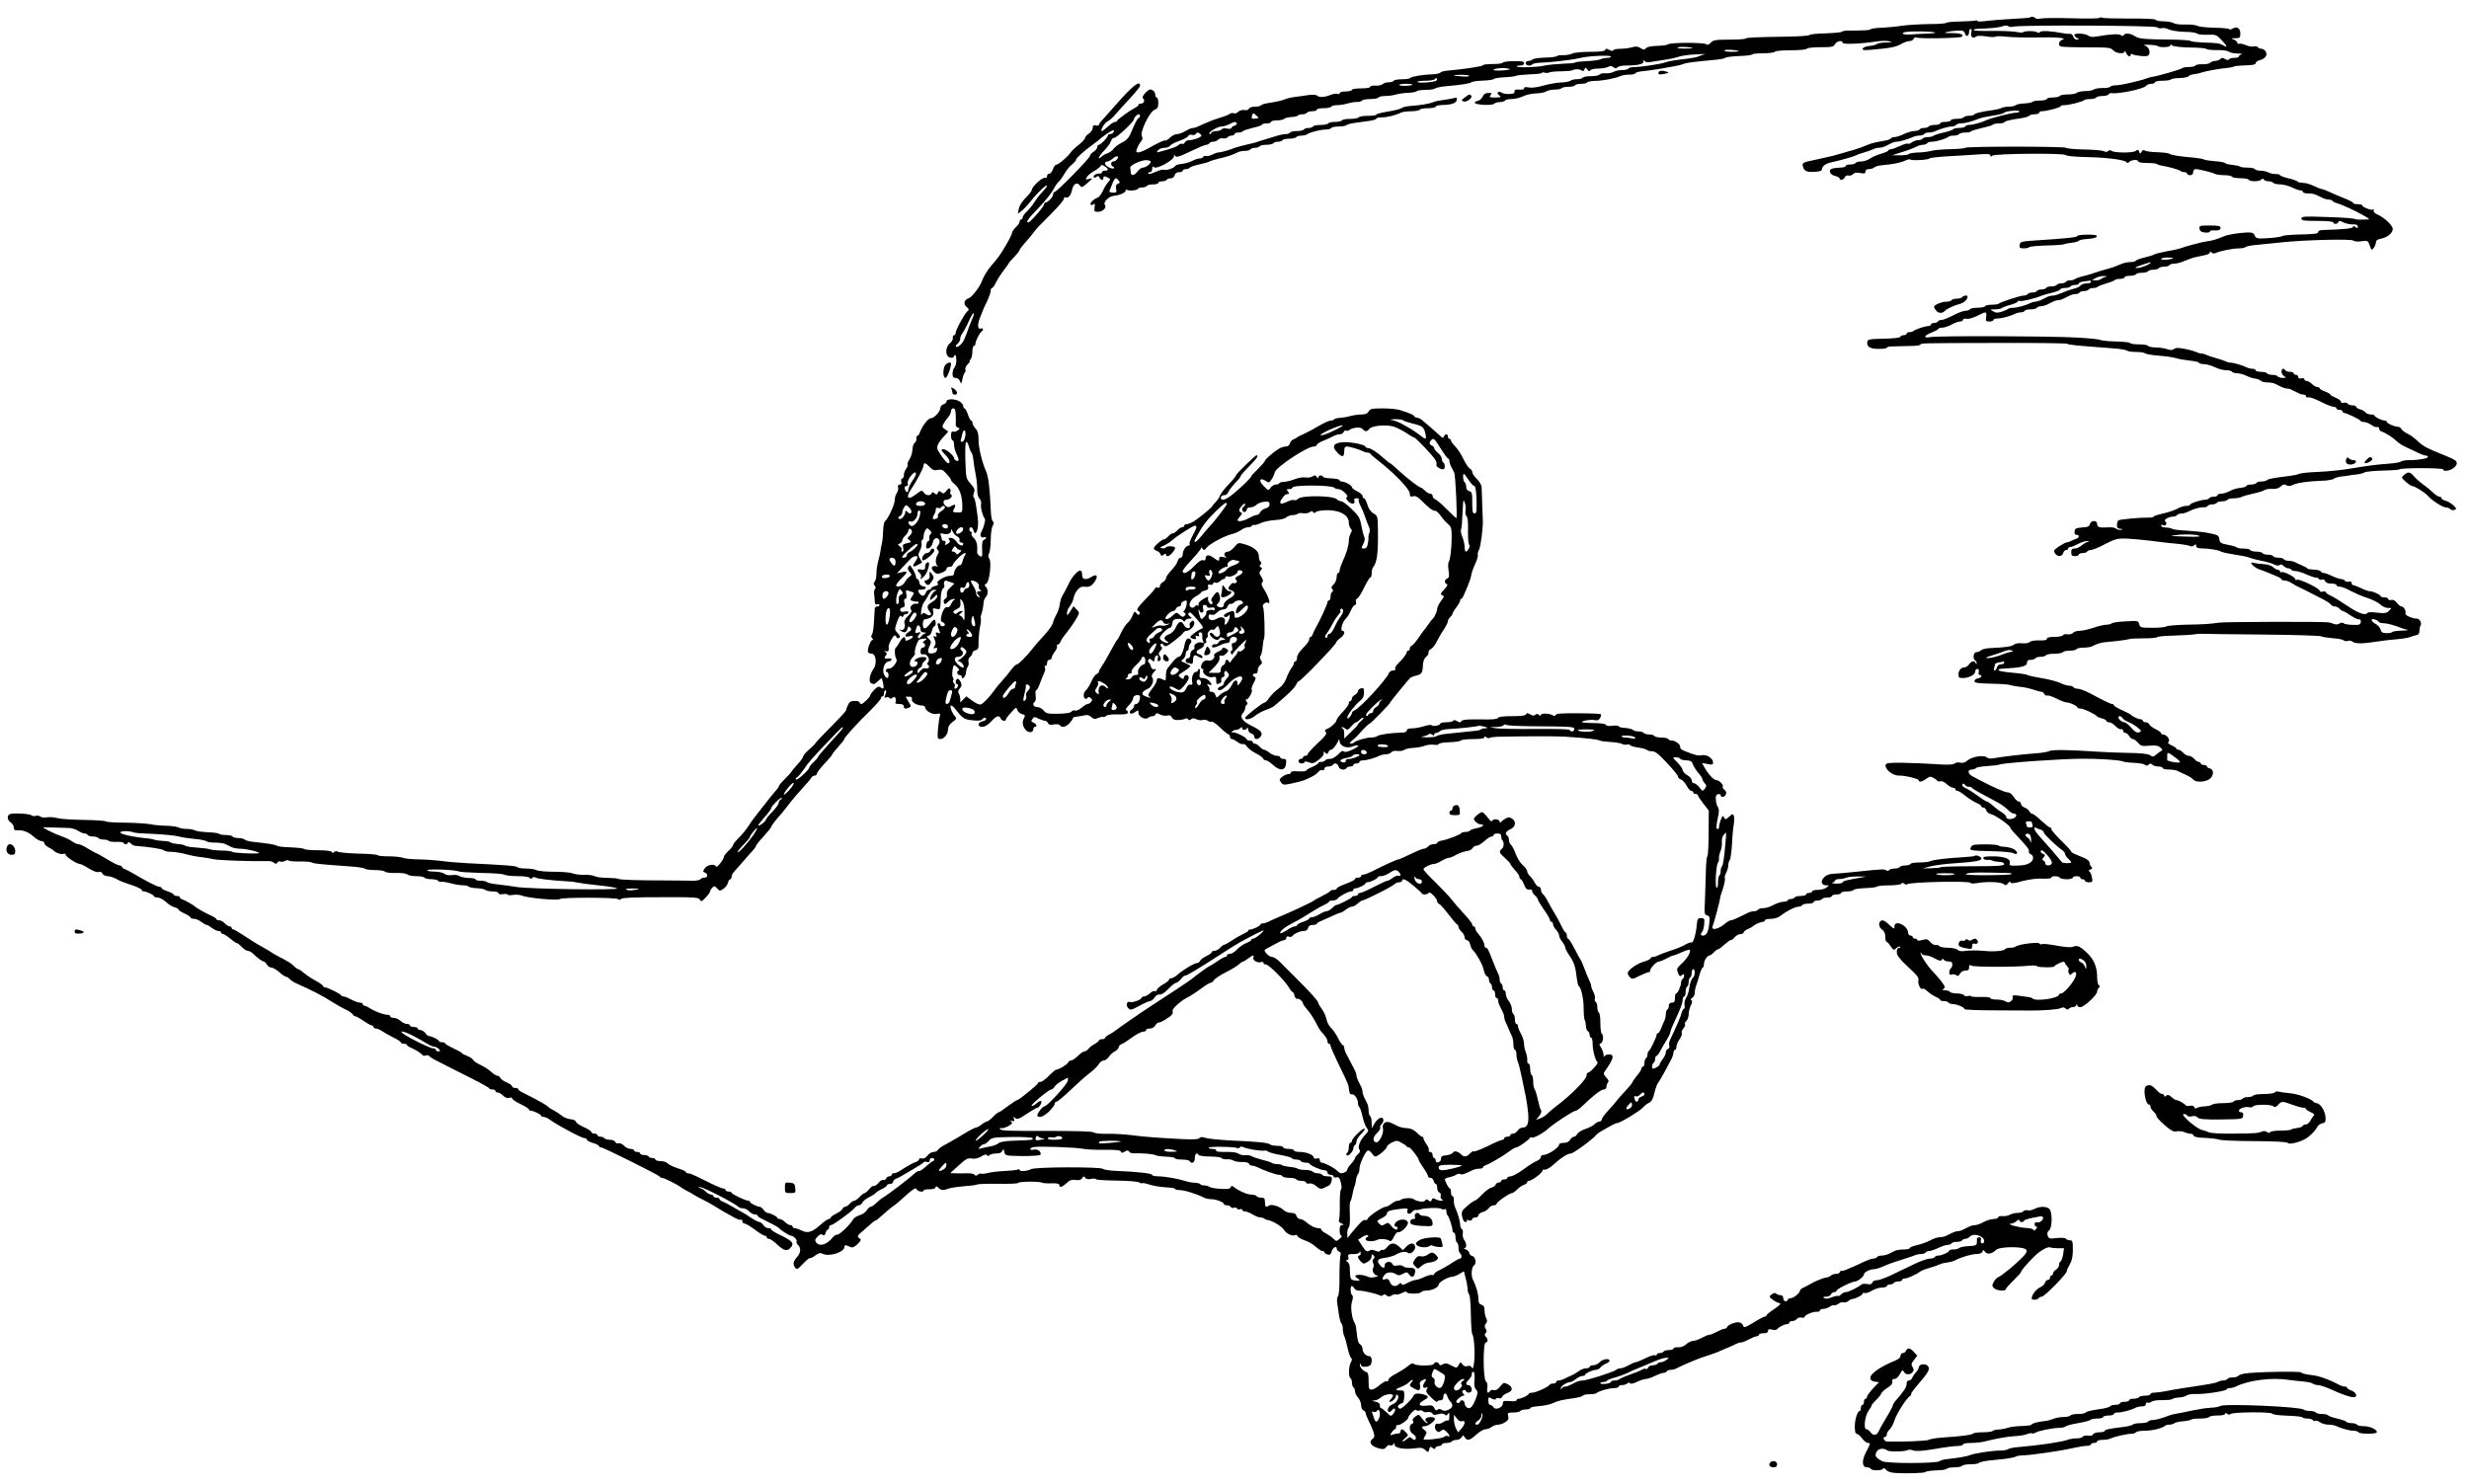 <?xml version="1.0" encoding="UTF-8"?>
<svg version="1.0" viewBox="0 0 1620 974" xmlns="http://www.w3.org/2000/svg">
<g transform="translate(0 974) scale(.1 -.1)">
<path d="m13319 9625c-3-2-54-6-115-9-60-3-135-9-167-13-32-5-60-5-63-1-3 5-9 6-13 3-5-2-50-5-100-6s-91-5-91-9-52-8-115-8c-63-1-143-6-177-11-35-6-94-11-131-13-38-1-71-6-73-10-4-7-38-8-159-9-10 0-24-3-30-7-5-5-55-9-110-11-55-1-101-6-103-11-2-4-62-9-135-10-233-4-276-6-283-13-4-4-53-7-109-7-89 0-104-3-120-20-13-14-22-17-30-10-15 12-236 12-251-1-6-5-38-9-72-10-39-1-66-7-73-16-10-11-15-11-34 1-18 12-31 13-56 6-19-6-53-10-76-10s-45-4-48-10c-4-6-14-5-27 3-16 9-22 9-25 0s-33-13-99-13c-53 0-105-5-116-11-12-6-38-11-59-11-21 1-41-2-43-6s-37-9-77-10-77-6-83-12c-5-5-18-10-28-10s-18-7-18-15c0-16 35-21 44-7 3 5 29 10 58 11s67 4 83 6c17 1 55 6 85 10 30 3 71 10 90 15 50 13 200 20 200 9 0-5-12-9-26-9s-33-4-43-9c-9-5-50-11-90-12-40-2-74-6-76-9-2-4-38-7-81-8-42-2-97-7-123-13-49-11-169-14-179-5-3 3 7 6 21 6 17 0 27 5 27 15 0 12-14 15-70 14-38-1-70-5-70-10s-29-9-65-9-65-4-65-8c0-7-124-26-238-36-19-2-37-7-40-12-4-5-25-10-47-11-66-2-145-15-151-24-3-5-27-9-54-9s-52-4-55-10c-3-5-19-10-34-10s-32-5-39-12-28-11-47-10c-19 2-35-2-35-8s-25-10-60-10c-33 0-60-4-60-10 0-5-18-10-40-10-23 0-40-5-40-11s-7-9-15-5c-8 3-28 0-43-6-39-16-74-19-89-6-8 7-31 8-61 4-26-4-65-10-87-12-22-3-49-9-60-14-23-10-65-19-118-27-20-3-40-9-43-14s-21-9-40-9c-20 0-37-6-40-14s-15-11-29-8c-14 2-31-2-40-11s-22-14-30-10c-9 3-21 1-28-5-6-5-30-15-52-21-22-7-49-16-60-20-42-17-81-34-97-42-10-5-24-9-33-9-8 0-29-9-47-20s-43-20-55-20c-13 0-33-10-45-22-13-13-27-22-32-20-9 3-37-10-115-53-24-14-52-25-62-25-16 0-17 4-8 27 6 16 17 35 25 45 11 12 13 21 6 35-14 26 51 161 84 173 19 8 24 17 24 45 0 19-4 35-10 35-5 0-10 9-10 20 0 10-8 24-19 29-14 8-24 4-45-17-19-21-23-31-15-39 13-13 4-33-17-33-8 0-14-3-14-8 0-4-8-12-19-17-38-20-121-80-121-87 0-5-6-8-14-8s-28-13-46-30c-18-16-36-30-40-30-15 0 20 59 38 64 9 4 33 24 52 47 19 22 63 71 97 107 34 37 63 72 63 79 1 40-47 3-160-126-36-41-75-85-87-98-13-13-23-28-23-33 0-4-9-6-20-3-15 4-20 0-20-16 0-11-11-28-25-37s-25-22-25-28c0-7-19-28-42-46-24-19-47-41-52-49-15-25-80-81-94-81-7 0-18-13-23-30-6-16-17-30-25-30s-14-7-14-16c0-10-6-14-14-11-15 6-86-58-86-79 0-7-18-30-39-51-23-22-42-52-46-72l-7-34 26 20c14 11 43 42 64 69 44 55 102 109 102 95 0-5-13-22-28-38-16-15-40-46-54-68s-37-51-52-64c-14-14-26-30-26-38 0-7-4-13-10-13-5 0-10-6-10-14s-11-24-25-37c-13-13-25-30-25-37 0-8-18-44-39-80-36-61-57-91-94-132-25-28-54-75-62-99-11-36-66-110-87-117-31-10-40-38-16-58 17-15 18-19 5-29-18-15-77-123-77-143 0-8-5-14-11-14s-9-8-7-17c2-10-7-26-19-36-32-25-32-83-1-93 13-4 24-2 26 5 8 23 17 10 17-23 0-19-6-41-12-47-7-7-13-26-13-41 0-21 5-28 20-28 12 0 24-9 29-22 8-21 9-20 16 15 4 20 11 40 16 42 4 3 6 12 3 20-3 7 4 23 15 34 12 12 18 21 14 21s-2 5 5 12 12 29 12 50 5 38 10 38c6 0 10 6 10 13 0 18 28 75 41 82 15 10 10 25-6 19-22-9-23 30-3 76 6 14 14 34 18 45s17 40 29 63c11 24 21 52 21 63 0 10 4 19 9 19s16 16 25 35 32 55 51 80 35 47 35 50c0 2 16 20 35 39 19 20 35 40 35 45s19 30 43 56c23 26 48 57 56 69s54 60 103 108c48 47 88 94 88 103s5 13 10 10c17-10 37 13 44 49 8 40 33 54 51 29 12-16 16-14 51 17 37 32 37 33 11 26-25-6-27-5-15 13 6 11 29 29 49 40 21 12 39 26 41 33 3 7 11 7 26-3 27-17 28-29 2-29-11 0-20-5-20-10 0-6-6-10-12-9-20 3-48-12-42-23 3-5 11-5 19 2 9 8 14 6 19-5 7-19 26-20 26-1 0 11 5 12 24 3 24-12 24-13 7-32-10-11-26-37-35-58-10-21-25-41-34-44-26-9-52-35-46-45 3-5 11-5 18 1 10 8 11 4 8-19-4-27-2-30 23-30 31 0 59 29 44 46-13 16 26 56 58 59 43 4 83 23 79 37-1 7-1 10 1 6 7-12 71-10 78 2 3 6 17 10 30 10s27 5 30 10c3 6 22 10 41 10s34 5 34 10c0 6 11 10 24 10 14 0 28 5 31 10 3 6 15 10 27 10 11 0 22 8 25 20 3 13 14 20 29 20 13 0 24 5 24 10 0 6 9 10 19 10 11 0 22 4 26 9 3 5 31 15 63 22 31 7 62 15 67 19 6 4 35 13 65 20 54 12 88 24 122 41 10 5 31 9 47 9 17 0 33 5 36 10 3 6 17 10 30 10s27 5 30 10c3 6 24 10 45 10s42 5 45 10c3 6 17 10 30 10s27 5 30 10c3 6 24 10 45 10s42 5 45 10c3 6 19 10 34 10s31 4 36 8c15 13 89 32 123 32 17 0 34 5 37 10 3 6 25 10 49 10 23 0 46 4 51 9 6 5 28 11 50 14s64 9 93 13c28 3 52 10 52 15s17 9 37 9c36 0 91 14 125 31 10 5 40 9 67 9 28 0 53 5 56 10 3 6 28 10 56 10 27 0 49 5 49 10 0 6 19 10 43 11 60 1 91 12 95 33 3 15 0 18-19 12-13-3-44-9-69-12s-54-9-65-14c-25-11-86-21-148-25-26-2-54-8-61-14s-48-17-90-23c-42-7-76-16-76-20 0-5-24-8-54-8s-58-4-61-10c-3-5-28-10-55-10s-52-4-55-10c-3-5-24-10-45-10s-42-4-45-10c-3-5-26-10-50-10s-47-4-50-10c-3-5-17-10-30-10s-27-4-30-10c-3-5-24-10-45-10s-42-4-45-10c-3-5-16-10-27-10-12 0-37-4-55-10-18-5-50-15-70-21-21-6-47-14-58-18-11-5-45-14-75-20-30-7-64-16-75-20-40-16-92-31-107-31-9 0-28-6-43-14s-33-12-40-10c-7 3-16 1-20-5-3-6-14-11-24-11s-33-7-51-17c-18-9-49-17-68-19-19-1-38-7-41-13-9-15-59-31-75-25-8 3-32-4-55-14-23-11-43-16-47-11-3 5 2 9 10 9 10 0 16 9 16 22 0 16 3 19 11 11 17-17 135 48 132 73-1 10 0 13 3 7 9-20 22-16 112 27 46 22 89 40 97 40s17 5 20 10c3 6 15 10 25 10 11 0 25 6 32 13 6 8 22 12 34 9 12-2 25 1 28 7 4 6 16 11 27 11 10 0 19 5 19 10 0 6 11 10 24 10 14 0 27 4 30 9 3 4 33 14 66 22 33 7 60 17 60 21s14 8 30 8c17 0 30 5 30 10 0 6 17 10 38 10s43 5 48 10c6 6 27 11 48 12 20 1 39 5 42 10 3 4 16 8 29 8s27 5 30 10c3 6 19 10 36 10 16 0 29 5 29 10 0 6 20 10 44 10 25 0 48 5 51 10 3 6 21 10 38 10 18 0 50 5 72 12 22 6 50 10 62 9 11-1 24 3 28 8 3 6 28 11 55 11s52 5 55 10c3 6 23 10 43 10s53 4 72 10c19 5 56 11 82 11 27 1 51 6 54 11 3 4 29 8 58 8 28 0 56 4 61 9 6 5 37 12 70 15 106 9 160 18 171 27 5 4 39 9 75 10 35 1 66 6 70 10 3 5 34 10 70 12 35 1 69 6 75 9 6 4 46 8 88 10 42 1 79 5 82 9 2 5 11 6 19 2 8-3 23-2 33 2 9 4 44 7 77 7 33 1 64 3 70 6 17 10 49 10 62 0 9-7 15-5 19 6 6 15 7 15 19 0 8-12 14-14 19-6 4 7 27 12 52 12s54 5 65 11c15 8 24 7 35-2s18-9 26-1c7 7 32 12 57 12 80 0 120 10 114 29-4 13-3 13 5 2 7-9 21-12 48-7 22 4 64 10 94 15 30 4 69 13 85 19 17 6 66 13 110 15 44 3 71 3 60 1-11-3-29-9-40-14s-40-11-65-14c-94-11-136-18-155-26-27-10-156-30-200-30-18 0-37-4-40-10-3-5-22-10-41-10-20 0-45-5-57-12-12-6-36-11-53-9-18 1-35-2-39-8-3-6-28-11-55-11s-52-4-55-10c-3-5-21-10-39-10-17 0-36-4-42-10-5-5-32-10-59-11-28-1-80-10-116-20-40-12-79-17-98-13-21 4-31 3-31-6 0-7-12-10-32-8-25 2-32-1-31-13 2-11-7-15-35-16-20-1-42 3-49 9-7 5-17 7-23 3-7-5-5-12 7-21 16-12 13-13-26-14-37 0-42 2-31 15s8 15-14 15c-18 0-30-7-38-24-6-14-20-26-32-28-11-2-20-7-19-13 4-14 113-19 126-6 6 6 23 11 38 11s31 5 34 10c3 6 23 10 44 10s53 8 72 17c19 10 58 19 87 20 30 1 60 7 67 13 8 6 32 11 54 12 23 0 44 4 47 9s23 9 44 9 42 5 45 10c3 6 21 10 40 10s36 4 39 9c4 5 25 9 49 10 51 0 140 17 167 31 10 5 37 10 59 10 23 0 41 4 41 9s24 12 53 14c28 3 77 10 107 15 30 6 73 13 95 17s49 10 60 15c19 8 58 13 205 27 36 3 67 9 70 13 3 5 43 10 88 12 46 1 86 6 89 11 2 4 35 7 73 7s72 5 75 10c3 6 50 10 105 10s102 4 105 10 44 10 90 10c74 0 86 2 95 20 11 21 50 28 50 9 0-12 121-7 225 9 28 4 64 5 80 1 25-5 21-7-20-8-28 0-55-5-60-10-6-5-28-11-49-13-22-2-41-9-44-17-4-11 9-12 64-7 117 10 156 18 188 37 17 10 41 19 54 19 12 0 25 7 28 15 4 8 11 12 16 9 15-10 291-5 301 5 15 15-13 24-72 24-45-1-50 1-26 7 17 4 49 8 71 9 34 1 43-3 47-20 7-25 27-16 27 12 0 10 5 19 10 19 6 0 8-10 4-24-6-27 11-43 30-27 8 7 31 7 67 2 30-5 57-6 62-2 4 4 35 4 70 0 34-4 118-6 187-5 146 3 216-3 182-15-23-9-30-33-12-44 5-3 81-6 168-6 146 0 161-1 177-19 20-22 75-27 76-7 0 6 4 2 9-10 10-23 30-32 30-12 0 6 5 7 13 2 6-4 33-9 58-11 40-3 47 0 52 17 5 22-9 46-33 53-8 3 6 5 32 4 25-1 50-4 54-8 12-12 84-9 84 3 0 8 4 8 14 0 7-6 56-12 115-13 56 0 104-5 107-9 3-5 34-8 70-8 36 1 71-4 77-10s31-12 57-12c25-1 37-3 28-6-10-2-18-9-18-14s-13-9-29-9c-17 0-33-4-36-10-4-6-13-5-25 2-15 10-22 10-32 0-6-6-21-12-33-12s-26-5-33-12c-6-6-29-11-51-10s-43-3-46-8c-3-6-23-10-44-10-20 0-41-4-46-9-9-8-159-51-195-56-8-1-22-5-30-8-44-17-175-47-205-47-18 0-36-4-40-10-3-5-26-9-50-8-25 0-51-4-57-10-7-5-33-10-57-10-24-1-49-6-54-11-6-6-32-11-58-11s-51-4-54-10c-3-5-24-10-46-10-21 0-39-4-39-10 0-5-20-10-44-10-25 0-47-4-50-8-3-5-27-10-53-11s-52-6-57-11c-6-6-25-10-44-10-18 0-41-4-50-9s-35-11-57-14c-76-10-115-20-121-28-3-5-18-9-34-9s-32-4-35-10c-3-5-24-10-46-10-21 0-39-4-39-10 0-5-16-10-35-10s-35-4-35-10c0-5-15-10-34-10s-38-4-41-10c-3-5-17-10-30-10s-27-4-30-10c-3-5-19-10-34-10s-46-9-69-20c-22-11-50-20-61-20s-22-4-25-9-20-11-38-14c-55-9-92-18-115-28-13-5-33-13-45-18-13-5-34-12-48-16-14-3-40-11-57-16-18-5-50-14-70-20-21-5-76-18-123-28-74-15-85-20-82-37 7-36 23-45 76-42 37 2 51 7 51 18 0 18 22 35 55 43 60 13 156 40 165 46 6 4 30 13 55 20s53 17 62 22c10 5 27 9 38 9s29 5 40 10c11 6 29 15 40 20 11 6 27 10 37 10 19 0 79 18 105 31 10 5 29 9 42 9 14 0 28 5 31 10 3 6 17 10 31 10 13 0 32 4 42 9 29 14 87 31 110 31 11 0 24 5 27 10 3 6 18 10 32 10 25 0 71 12 118 31 19 7 41 12 125 26 19 3 37 9 40 13 7 11 100 19 100 9 0-5-11-9-25-9-25 0-167-36-194-50-29-14-87-30-109-30-11 0-24-4-27-10-3-5-21-10-40-10s-36-4-39-8c-3-5-31-15-63-22s-62-17-67-22c-6-4-22-8-37-8s-31-4-34-10c-3-5-16-10-28-10-13 0-32-7-43-15-12-8-24-12-27-8-4 3-27-4-52-16-24-11-52-21-60-21s-15-4-15-8-21-14-47-21c-27-8-60-22-75-33-14-10-40-18-56-18-17 0-34-4-37-10-3-5-19-10-36-10-16 0-29-4-29-10 0-5-15-10-32-10-18 0-43-3-54-6-31-8-19-41 17-49 16-4 29-11 29-16 0-15 28-10 34 7 4 10 14 14 24 12 10-3 23 1 30 9 9 9 24 12 48 7 27-5 34-3 34 10 0 10 9 16 23 16 13 0 28 5 33 10 6 6 28 13 50 15 73 6 129 18 155 31 15 7 29 10 33 7 9-9 120-3 126 7 3 4 57 10 120 14 63 3 152 9 198 12 64 5 82 3 82-7s3-10 12-1c14 14 473 18 482 4 3-5 47-10 98-12 136-4 146-5 223-14 39-5 73-14 77-20 5-8 11-7 20 2 14 14 58 16 58 2 0-6 26-10 58-10s62-3 66-7c3-4 14-8 24-9 44-7 118-27 127-35 5-5 17-9 27-9s18-4 18-10c0-5 9-10 20-10 13 0 20 7 20 20 0 11 7 20 15 20 22 0 107-21 127-31 10-5 38-9 62-9 25 0 48-4 51-10 3-5 28-10 55-10s52-4 55-10c8-13 68-13 82 1 8 8 13 8 17 0 4-6 18-11 31-11s27-4 30-10c3-5 23-10 44-10 20 0 56-9 79-20 22-11 48-20 57-20 8 0 15-4 15-10 0-5 16-10 35-10 34 0 42-3 92-28 13-7 32-12 42-12 11 0 22-4 25-9s17-11 30-15c48-12 229-104 209-106-21-2-83-2-85 0-8 7-70 12-205 16-134 5-153 3-153-10 0-14 17-16 105-16 63 0 105-4 105-10 0-14 28-12 33 3 3 9 10 9 31-2 15-8 43-14 62-14 24 1 34-3 34-14 0-12-3-13-14-4-10 9-15 9-18 0s-65-15-200-19c-16 0-28-6-28-14 0-10-28-13-112-15-62-1-117-6-123-10-5-5-46-11-91-14-75-5-81-3-90 17-7 17-17 21-49 20-52-2-125-13-150-24-54-22-83-31-115-34-30-4-134-31-180-48-8-3-46-11-85-18-38-7-74-16-80-20-5-4-34-13-63-20-28-6-55-16-58-21s-18-9-34-9-42-5-57-11c-53-22-68-27-113-39-25-7-54-16-65-20-11-5-42-14-70-21-27-6-54-16-60-20-5-5-19-9-31-9-13 0-26-4-29-10-3-5-17-10-30-10s-27-4-30-10c-3-5-19-10-35-10s-32-4-35-10c-3-5-17-10-30-10s-27-4-30-10c-3-5-17-10-30-10s-27-4-30-10c-3-5-16-10-28-10-23-1-154-43-164-54-4-3-23-6-44-6s-41-4-44-10c-3-5-26-10-50-10s-47-4-50-10c-3-5-17-10-30-10-12 0-49-13-80-30-31-16-65-30-75-30-11 0-22-4-25-10-3-5-15-10-26-10-10 0-19-4-19-10 0-5-8-10-17-10-21 0-90-23-99-33-4-4-16-7-26-7s-18-4-18-10c0-5-9-10-19-10-11 0-21-5-23-11s-44-11-108-12c-92-2-105-4-108-20-6-32 17-47 74-47 30 0 54 3 54 8 0 4 12 7 28 8 15 0 50 1 77 2 28 1 63 2 80 2 16 1 32 4 35 8 7 10-5 10 508 11 244 1 448-2 454-5 12-8 60-12 298-30 47-3 89-10 95-15 5-5 32-9 60-9s55-4 60-9c6-5 44-12 85-15s93-10 115-16c22-7 65-14 95-17s57-9 58-14c2-5 17-9 33-9 17 0 49-9 71-20 23-11 56-20 74-20s36-4 39-10c3-5 19-10 34-10s42-7 60-16c17-9 43-17 57-19 14-1 30-7 37-14 6-6 26-11 44-11s42-4 53-10c11-5 29-14 40-20 11-5 27-10 35-10s24-4 35-10c11-5 29-14 40-20s27-10 35-10 15-5 15-11 8-9 18-7c9 2 45-11 80-29s72-33 83-33c10 0 19-4 19-10 0-5 9-10 20-10s20-4 20-10c0-5 5-10 10-10 15 0 105-43 108-52 2-4 13-8 25-8s33-9 46-19c14-10 31-17 38-14s13-2 13-10 8-17 18-20c25-8 73-39 99-64 13-12 40-29 60-38 21-9 55-25 76-36 22-10 45-19 53-19s14-4 14-9c0-10-59-21-121-21-25 0-49-4-55-9-5-5-40-11-79-14-91-7-129-12-250-32-55-10-149-19-210-22-60-2-119-8-130-13s-40-11-65-14c-98-12-135-18-145-27-5-5-21-9-36-9s-31-4-34-10c-3-5-19-10-35-10-15 0-30-4-32-10-1-5-19-10-38-12-19-1-50-10-68-20s-44-18-57-18c-14 0-25-4-25-10 0-5-11-10-24-10-14 0-28-4-31-10-3-5-15-10-26-10-27 0-99-23-99-32 0-5-11-8-25-8-13 0-39-8-57-18s-61-25-95-32c-35-8-63-17-63-21s-15-7-32-6c-49 1-186-11-198-18-5-3-10-17-10-31 0-18 6-24 23-25s18-2 4-6c-10-3-24 1-32 7s-29 11-47 9c-63-4-78 0-78 21 0 27-40 27-47 1-4-16-15-21-52-23-39-3-46-6-49-25-2-16 2-23 12-23 22 0 20-19-1-26-10-3-26-10-35-15-10-5-22-9-28-9s-28-12-50-26c-34-23-37-28-27-45 16-25 47-24 54 1 3 11 12 20 19 20 8 0 14 5 14 10 0 6 7 10 15 10s30 9 50 20 46 19 58 19c19-1 19-2 3-6-10-3-28-14-39-24-12-10-31-19-44-19-18 0-23-6-23-25 0-20 5-25 25-25 14 0 25 5 25 10 0 6 11 10 24 10 14 0 28 5 31 10 3 6 14 10 24 10s52 17 93 39c69 35 81 38 144 36 38-2 107-8 154-14 47-7 121-15 165-19s86-11 93-15c7-5 19-4 27 3 12 10 15 9 15-3 0-11 10-16 33-16 46 0 121-12 127-20 3-4 43-13 89-20s91-16 100-21c9-4 43-13 76-20 33-6 72-17 87-25 17-8 30-9 36-3s15 4 25-6c9-9 22-16 31-16 8 0 17-4 20-9s16-9 28-9c13 0 46-10 73-23 28-12 55-21 62-20 6 1 14-3 18-8 3-6 12-8 20-5 8 4 18-1 21-10 4-10 18-16 40-16 19 0 34-4 34-10 0-5 9-10 21-10 11 0 44-12 72-28 29-15 70-33 92-40 55-18 86-34 109-54 11-10 31-18 45-18 25 0 25 0 6-19-17-16-29-17-78-12-32 4-60 4-63-1-13-20-59-4-131 45-43 29-93 60-111 68-17 7-32 18-32 23 0 4-9 6-20 3s-20 0-20 6c-1 16-136 81-150 72-5-3-10-2-10 4 0 14-78 53-90 46-6-3-10-1-10 4 0 6-6 11-13 11s-22 8-33 18c-12 11-37 19-64 20-24 1-53 5-63 8-38 12 0-31 40-44 21-7 47-17 58-22 11-4 35-14 53-22 17-7 32-16 32-20 0-5 9-8 21-8 11 0 33-8 47-18 15-10 41-24 57-31 17-7 41-20 55-27 14-8 50-26 80-41s59-33 63-40 16-13 26-13 24-7 31-15 17-15 22-15 29-14 54-31c24-16 49-27 54-24 6 3 10-3 10-14 0-15-7-21-22-22-44-2-83 3-92 11-5 5-16 4-26-2-10-7-25-8-36-3s-30 10-44 11c-57 5-668 3-705-2-71-10-108-12-228-14-65-2-120-7-123-11-3-5-43-9-89-9-78 0-83 1-89 23-5 23-8 24-88 19-46-2-87-8-92-13-6-5-21-9-35-9-15 0-53-9-85-20-33-11-74-20-91-20-18 0-38-6-44-14-6-7-22-11-35-9-13 3-27 0-30-6-4-6-29-11-57-11-33 0-49-4-49-13 0-8-15-11-50-10-29 1-55-3-61-10-7-7-28-11-51-9-21 3-45-1-53-8-15-13-55-19-152-23-29-1-58-8-64-14-7-7-21-13-31-13-20 0-26-44-8-55 6-3 10-12 9-18 0-9-2-9-6 1-7 18-27 15-43-8-8-11-22-20-30-20-23 0-40-20-40-47 0-19 5-23 28-23 40 0 82 22 82 43 0 9 6 17 14 17 9 0 12-7 9-20-3-11 0-20 6-20 21 0 11-19-11-22-13-2-23-10-23-18 0-12 20-15 110-17 60-1 116-5 125-9 8-3 35-8 60-11 25-2 64-10 88-18 23-8 49-15 56-15 8 0 16-7 20-15 3-8 11-12 18-10 7 3 35-6 62-20s57-25 66-25c21 0 70-23 70-32 0-5 10-8 21-8 20 0 98-37 109-52 3-3 18-10 33-13 15-4 27-11 27-16s8-9 18-9 29-11 42-25 30-23 37-21c7 3 13-1 13-9s7-15 15-15 19-9 25-20 16-20 24-20c7 0 22-11 34-24 18-22 27-24 74-20 40 4 58 1 73-12 13-10 16-18 8-21-6-2-21-13-34-24-19-17-25-17-43-5-14 9-60 14-146 15-69 1-159 5-200 8-180 12-295 14-314 4-12-6-52-13-91-15-82-6-226-23-273-32-20-4-38-2-47 6-21 17-97 4-126-21-16-14-31-18-47-14-13 3-30 1-38-6-10-8-44-10-122-4-59 4-156 8-217 9-92 1-110-1-113-15-5-28 47-70 87-69 42 1 131-21 131-32 0-14 24-8 49 11 20 15 29 17 45 7 12-6 24-15 27-20 4-5 14-6 22-3s26-6 40-19 33-24 42-24c8 0 15-4 15-10 0-5 6-10 13-10 6 0 31-15 54-34 23-18 56-39 73-46 16-7 30-16 30-21s6-9 14-9c7 0 16-8 19-19 2-10 17-21 33-25 30-8 124-74 124-88 0-4 19-28 43-52 69-74 83-92 79-104-2-7 3-15 12-18s16-14 16-23c0-28-35-49-86-51-68-3-73-2-67 18 6 26-36 42-113 42-48 0-64-3-61-12 2-7 13-12 23-11s26 0 34-4c14-6 25-8 63-11 9-1 17-8 17-14 0-10-48-13-206-13-113 0-208-3-210-6s-29-6-61-7l-58-1 54 14c30 7 97 16 150 19 142 10 181 17 181 31 0 13-35 27-44 18-3-3-33-6-68-8-108-6-202-17-220-26-9-5-41-9-72-9-30 0-58-4-61-10-3-5-19-10-35-10s-32-4-35-10c-3-5-19-10-35-10s-32-5-35-10c-4-7-12-7-18-2-13 9-26 9-187-8-63-7-134-13-157-14-29-1-49-8-64-23-26-25-19-53 13-53 21 0 21 0 2-15-10-8-36-15-56-15-21 0-38-4-38-10 0-5-9-10-20-10s-20-4-20-10c0-5-15-10-34-10s-38-4-41-10c-3-5-15-10-26-10-10 0-19-4-19-8 0-5-13-9-28-10-16 0-45-10-66-21-20-12-50-21-66-21s-32-4-35-10c-3-5-15-10-26-10-10 0-27-4-37-9-72-36-106-51-116-51-7 0-21-8-32-17-48-44-105-54-85-15 7 16 44 153 47 177 0 6 3 17 6 25 19 53 30 101 25 106-3 4 0 19 8 35 8 15 15 39 15 52 0 12 4 27 9 32 5 6 12 53 15 105 2 52 8 112 12 132 3 21 3 45 0 54-6 15-9 14-30-5-22-21-25-21-34-6-8 15-11 13-22-16-7-19-12-40-11-46 1-7-3-13-10-13-11 0-10 16 7 98 3 18 2 38-4 45-6 6-12 28-14 47-2 27 1 35 15 38 9 2 17-1 17-7 0-18 27-13 34 6 5 11 1 22-10 30-10 7-14 16-11 20 9 9-22 43-40 43s-52 36-77 79l-19 34 37-7c29-6 36-4 36 9 0 28-41 55-73 49-26-5-44-1-120 30-15 6-25 16-23 22 6 15-30 44-54 44-10 0-22 4-25 10s-24 10-45 10-42 4-45 10-19 10-35 10-32 5-35 10-19 10-34 10-32 5-37 10c-6 6-29 11-52 13-23 1-42 6-42 11s-18 6-40 3c-24-3-40-1-43 6-2 7-33 11-80 12-42 0-77 3-77 6 0 10 60 19 85 13 17-4 26 0 34 15 6 11 8 22 4 24-5 3-72 6-150 6-103 1-142-2-145-10s-9-9-19-4c-21 14-79 16-79 3 0-7-4-7-13 1-10 7-17 7-24 0-8-8-17-7-33 3-18 10-24 10-27 1s-31-13-93-13c-59 0-90-4-92-12-3-8-38-11-118-9-84 1-115-2-121-11-7-10-12-11-28-1-13 8-22 9-26 3-3-6-24-10-46-10-21 0-39-4-39-9 0-11-49-21-55-11-3 5-26 2-52-6-25-8-61-14-80-14-22 0-33-5-33-14s-12-14-37-14c-63-1-147-13-157-23-6-5-24-9-40-9-31 0-100-20-112-33-4-4-14-7-22-7-10 0-7 6 9 20 27 22 26 21 73 73 18 20 37 37 41 37 7 0 135 131 135 138 0 5 123 156 135 165 6 4 22 10 38 14 34 7 41 17 43 67 1 26 9 46 21 56 11 8 18 21 16 27-3 7 5 18 17 25s28 29 37 48 29 54 45 77c15 23 28 48 28 56s7 20 15 27 15 17 15 22 11 24 25 42 25 38 25 44c0 7 3 12 8 12 4 0 13 15 20 33 8 17 17 41 22 52 15 37 22 60 25 80 2 11 13 41 25 67s19 51 16 56 1 20 8 34c12 22 28 156 25 198-1 8-2 53-4 100-1 47-3 97-4 112 0 15-14 38-31 55-16 15-30 35-30 44s-7 19-15 23c-8 3-27 31-42 61-14 31-39 69-55 85-15 16-28 33-28 39s-4 11-10 11c-5 0-10 7-10 15 0 19-19 20-26 1-5-12-8-12-23 2-19 18-84 75-120 105-12 9-28 17-36 17s-15 3-15 8c0 7-28 20-91 40-19 7-72 12-117 12-71 0-83-3-92-20-8-14-21-20-48-20-20 0-53-5-72-10-19-6-50-11-68-12s-35-5-38-10c-3-4-13-8-23-8s-43-15-73-32c-29-18-74-42-98-53-25-11-47-22-50-25-3-4-13-10-23-13-11-4-21-16-24-27-3-12-14-20-27-20-11-1-30-6-42-13-34-20-94-71-94-80 0-5-20-28-45-53-25-24-45-46-45-49 0-9-68-75-121-118-48-39-79-47-79-22 0 8 9 15 20 15s24 8 27 17c6 16 35 52 71 89 6 7 12 16 12 20s25 33 56 64c52 54 61 66 50 73-6 3-136-122-136-132 0-5-22-32-50-61-27-28-52-61-56-72-3-11-14-28-24-38s-22-24-26-32c-11-16-99-88-131-105-13-7-30-13-38-13s-15-4-15-10c0-5-6-10-13-10-8 0-22-9-32-20s-23-20-30-20-20-9-30-20-23-20-29-20c-15-1-66-46-66-59 0-5 9-12 19-16 11-3 22-13 25-22 5-12 9-13 21-3 10 9 15 9 15 1 0-6 5-11 11-11 14 0 49 39 49 54 0 13-52 16-61 3-4-5-15-7-25-5-16 4-14 7 11 17 17 7 41 23 55 35 30 28 137 96 150 96 16 0 12-16-15-65-14-25-23-50-20-55 3-6 1-10-6-10-17 0-38-31-39-57 0-13-6-23-14-23s-16-10-20-23c-3-13-21-40-41-60-19-20-35-43-35-51s-9-20-20-26-20-18-20-26c0-10-6-14-15-10-8 3-15 2-15-3 0-4-27-36-60-69-61-63-69-77-48-84 6-2 8-10 4-17-6-9-11-8-20 5-11 15-14 13-26-17-8-19-22-40-32-47-10-8-28-35-40-60-12-26-25-49-29-52s-23-36-43-74-45-81-56-96c-11-16-20-33-20-38s-7-13-16-16c-8-3-24-25-34-50-11-24-27-49-35-56-17-14-20-46-6-55 5-3 13-1 16 5 5 8 11 7 21-1 11-9 11-15 3-25-6-8-17-14-23-14s-24-11-39-24c-16-14-35-22-44-19-8 3-19 0-23-7-5-8-35-13-86-14-71-1-81 1-97 22-10 12-29 22-43 22-24 0-34 23-14 35 5 3 7 21 5 40-3 19-1 35 4 35 4 0 16 21 25 48 10 26 22 57 28 69 6 11 7 26 4 32-4 6-2 11 3 11 6 0 11 9 11 20s7 20 15 20 15 6 15 14c0 7 9 25 21 40 11 14 17 30 14 36-3 5-1 10 5 10s14 8 17 17c4 9 12 24 19 33 34 41 81 108 93 133 14 25 13 29-6 48l-20 21-21-34c-18-28-22-30-22-12 0 12 8 32 19 45 10 13 22 38 25 56 9 40 39 75 63 73 39-4 52 1 73 30 27 37 18 57-16 36-36-24-64-21-64 7 0 13-3 26-6 30-14 13-55-28-81-81-15-32-34-68-42-80-8-13-16-39-18-58s-12-49-22-67c-10-17-21-44-24-58-4-14-30-50-58-80s-63-70-77-89c-38-48-89-100-101-100-6 0-23-17-38-37-15-21-43-55-62-75-19-21-41-48-49-60-22-33-64-78-83-89-12-6-28 0-58 21l-41 30-40-40v23c0 12-5 29-10 37-6 10-4 20 7 32 13 15 14 23 5 44-7 14-17 22-22 19-13-8-13-35 0-35 5 0 7-7 4-15-4-8-11-15-16-15-6 0-8 7-5 15 4 8 2 17-4 21-6 3-8 12-5 20 3 7 2 15-2 18-9 5-3 74 7 80 3 1 14-5 24-16 9-10 13-18 7-18-5 0-10-7-10-15s7-15 15-15 15-5 15-11c0-24 25-1 27 25 1 15 6 33 12 40s8 21 5 32c-3 12 1 26 10 33 9 8 16 19 16 26s9 15 21 18c17 5 20 13 19 54 0 26 4 70 9 97 6 26 9 52 6 56-3 5 0 21 5 36 6 15 11 42 12 61 1 18 7 38 15 44 16 14 17 51 1 68-11 10-10 14 3 21 21 12 36 144 19 165-8 10-8 19-1 34 6 11 11 52 11 90 0 40 6 80 13 91 8 15 9 23 1 28-6 4-12 32-13 62-7 155-16 230-31 265-27 61-50 155-50 205 0 42-5 61-20 78-11 12-20 28-20 37 0 8-4 15-8 15-5 0-15 18-22 40s-17 40-22 40c-4 0-8 6-8 14s-10 22-22 30c-28 20-88 21-88 2 0-7-9-16-20-19s-20-13-20-22c0-25-42-70-64-70-18 0-58-54-73-97-3-10-10-18-15-18s-8-8-6-17c2-10-3-23-11-29s-15-27-15-46c-1-19-9-47-19-62-10-14-16-30-13-35 3-4-1-17-9-27s-15-29-15-41c0-13-5-23-11-23s-9-9-6-20c3-14 0-20-10-20s-14-6-11-18c3-10-1-27-8-37-8-10-14-32-14-48 0-28-45-125-65-139-5-4-10-31-11-60s-4-66-8-83c-4-16-9-41-10-55-2-14-9-43-15-65s-11-58-11-80c0-23-5-46-12-53-8-8-8-15 1-26 7-9 8-16 2-20-5-4-8-19-6-34s4-38 4-51c1-16 5-21 16-17 8 3 15 1 15-4 0-6-7-10-15-10s-15-6-16-12c-1-7-3-46-5-87-2-40-8-79-14-86-6-8-6-15 2-23 7-7 8-12 2-12-13 0-37-67-29-80 3-5 14-10 24-10 28 0 36-65 12-99-26-38-34-88-15-95 21-8 18-9 45 15l24 20 8-31c9-37 4-48-16-31-11 9-20 5-41-15-14-15-26-31-26-36 0-12-47-58-60-58-5 0-10 5-10 10 0 6-15 10-32 10-26 0-36-6-45-27-7-15-13-31-13-36 0-4-45-53-100-108-55-56-100-103-100-106s-18-21-40-40-40-40-40-46c0-7-18-32-40-56s-40-46-40-48c0-3-18-22-40-44s-40-43-40-48c0-4-8-16-18-27-10-10-46-55-80-99s-66-85-71-91-20-28-34-50c-14-21-42-55-62-74-19-19-35-39-35-45 0-5-13-23-30-38-17-16-30-33-30-37 0-19-48-80-53-67-8 20-56 13-73-11-14-20-14-23 0-28 23-9 20-34-3-34-11 0-23-5-26-10-4-6-25-10-48-10-23 1-105 1-182 2-192 0-301 4-311 11-5 3-37 5-71 6-34 0-71 5-82 11s-42 10-68 9-60 3-75 9c-14 6-69 11-121 11-53 0-104 4-116 10-11 6-42 11-68 11-27 0-53 4-59 9-9 9-81 14-329 26-60 3-137 10-170 15-33 4-97 9-143 10-45 0-94 5-108 10-14 6-56 10-94 10s-71 3-73 8c-3 4-61 9-129 10-67 2-128 8-134 13s-15 4-21-2c-8-8-13-8-17 0-4 7-41 11-91 11-46 0-86 4-89 8-2 4-42 9-88 11-45 1-87 6-93 11-10 7-59 15-154 25-24 2-49 9-54 14-6 6-26 11-43 11-18 0-36 5-39 10-3 6-24 10-45 10s-41 4-44 8c-2 4-35 9-72 10-37 2-75 7-85 12-10 6-34 10-54 10s-45 4-55 10c-10 5-47 10-82 11-35 0-81 5-103 10-23 4-96 9-163 10-67 0-124 4-127 8-2 4-66 9-142 10s-156 6-177 12c-22 6-53 8-69 5-17-3-36-1-43 5-8 6-21 8-30 5-9-4-22-2-28 3-14 12-128 17-144 7-19-11-14-40 8-54 11-7 20-21 20-33 0-16 6-20 28-18 34 2 69-12 106-45 16-14 37-26 48-26 10 0 18-6 18-13 0-8 12-20 28-28 15-8 29-17 32-20 12-15 50-28 64-23 9 3 16 1 16-5 0-13 73-61 93-61 7 0 34-13 60-30 28-17 53-27 63-23s20 0 26-10c5-10 20-17 33-17 14 0 39-8 57-18 18-11 51-24 73-31 60-19 95-35 95-43 0-5 6-8 13-8 18 0 67-24 67-32 0-5 11-8 24-8 12 0 36-13 53-28 16-16 42-32 56-36 15-3 27-10 27-15 0-4 18-16 40-26s40-22 40-27c0-4 10-8 23-8 12 0 33-9 47-20s30-20 35-20c6 0 21-9 35-20s33-20 43-20c9 0 17-4 17-10 0-5 6-10 13-10 6 0 28-14 47-30s39-30 44-30 19-11 32-25 30-25 39-25c8 0 23-8 33-17 34-33 62-53 72-53 5 0 14-9 20-20s19-20 30-20c10 0 34-14 52-30 18-17 38-30 44-30s17-7 24-15c7-9 29-23 49-31 92-41 171-81 221-114 30-19 73-44 95-54s44-25 48-32c4-8 13-14 18-14 6 0 30-13 54-30 24-16 48-30 54-30s11-4 11-10c0-5 7-10 16-10s28-8 42-18c15-10 48-29 75-42 26-13 47-27 47-32 0-4 9-8 20-8s20-4 20-8 12-13 28-19c33-15 65-35 73-47 4-5 14-6 23-3 8 3 18 2 21-3s18-15 33-23c15-7 36-18 47-24s56-29 100-51c140-69 210-107 213-114 2-5 12-8 23-8 10 0 19-4 19-10 0-5 7-10 15-10s24-9 36-21c13-13 27-18 40-14 11 4 19 2 19-4s25-23 55-37c30-15 55-30 55-35s6-9 13-9c18 0 67-24 67-32 0-5 7-8 16-8s28-8 42-19c58-41 209-121 228-121 8 0 14-4 14-10 0-5 18-15 40-21 22-7 40-16 40-21 0-4 6-8 13-8 15 0 381-182 385-192 2-5 9-8 15-8 14 0 104-45 126-63 9-7 30-19 46-27 17-8 32-17 35-20s28-16 55-30c28-13 61-32 75-41s42-26 63-38c20-11 53-30 73-41 19-11 39-18 45-15 5 4 9-1 9-9 0-9 7-16 15-16s38-18 67-40 59-40 66-40c6 0 12-4 12-10 0-5 6-10 14-10 7 0 26-12 43-27 52-49 72-57 94-37 33 30 22 47-51 83-39 18-70 37-70 42s-9 9-20 9-25 9-32 20-19 20-26 20-32 13-55 28c-23 16-49 32-57 36s-37 20-65 37c-27 16-58 32-68 35-9 4-17 10-17 15s-9 9-20 9-20 5-20 10c0 6-7 10-15 10s-24 9-34 19c-11 11-27 21-38 24-17 4-17 5 0 6 20 1 225-104 252-130 5-5 19-9 30-9 12 0 30-9 40-20s26-20 37-20c10 0 18-3 18-7 0-5 10-13 23-19 12-6 42-22 67-34s47-26 50-29c10-14 69-51 80-51 16 0 42-28 36-39-3-5 1-14 9-21 20-17 19-52-3-76-27-29-32-50-17-71 13-17 16-16 54 24 22 23 42 39 44 36 3-2 19 5 35 17 22 17 34 20 48 12 43-22 144 10 144 45 0 10 6 13 15 9 8-3 22-9 30-12s26 6 41 21c25 26 26 29 10 40-15 11-12 16 30 51 25 22 52 45 59 52 8 6 16 12 20 12 3 0 24 17 46 37 22 21 51 44 63 53 13 8 34 25 47 37 91 82 107 93 113 78 5-15 46-22 46-7 0 4 16 7 36 7 21-1 38 4 41 11 4 11 8 11 20-1 17-18 32-19 67-5 15 5 61 12 103 15s80 8 86 12c6 3 68 5 139 4 70-1 128 1 128 6 0 9 140 11 155 2 6-4 34-6 63-5 37 1 52-2 52-11 0-20 18-15 48 13 21 20 34 24 59 20 24-3 35 0 43 12 8 14 11 15 19 3 6-9 19-12 40-8 17 4 31 3 31-2 0-4 61-8 136-9 77-1 141-6 148-12 7-5 15-7 18-5 3 3 25-1 49-9s72-16 106-18c35-2 63-6 63-10 0-5 12-8 27-8 33 0 114-25 165-51 10-5 30-9 46-9 30 0 82-20 82-32 0-5 9-8 19-8 11 0 23-5 26-11 4-6 13-8 21-5 7 3 16 1 20-5 3-6 12-8 20-5s14 1 14-4c0-6 8-10 18-10 9 0 32-9 50-20s41-20 51-20 21-3 25-7 13-8 19-9c30-2 97-42 111-65 15-26 58-45 75-34 5 3 11-1 14-8s24-19 47-27 56-26 72-42c17-15 36-28 44-28s14-4 14-9 9-11 20-14c15-4 22 1 26 18 6 26 34 43 34 21 0-8 7-17 16-20 11-4 13-12 8-28-3-12-6-74-6-137 1-68-3-120-10-128-6-7-8-29-4-50 3-21 9-57 12-81 4-23 11-45 15-48 5-3 9-18 9-35 0-16 4-37 9-47 5-9 15-44 22-77s18-63 23-67c8-5 7-14-1-28-15-24-17-96-3-105 6-3 10-17 10-30s5-27 10-30c6-3 10-15 10-26s9-29 20-41 20-35 20-50c0-16 7-31 15-34 8-4 15-11 15-18 0-6 9-29 20-51 11-21 25-54 31-72 9-30 8-36-8-48-26-20-6-47 42-60 31-8 39-6 50 9 8 10 19 15 25 11 7-4 16-1 21 6 7 11 9 11 9-3 0-21 63-32 131-23 41 6 54 4 70-11 19-17 20-17 26 4 5 19 8 20 21 10 12-10 16-10 19 0 3 6 13 12 24 12 10 0 19 5 19 10 0 6 13 10 29 10 17 0 33 5 36 10 3 6 17 10 30 10s29 8 35 18c10 16 10 16 20-1 16-25 33-21 76 18 21 19 47 35 59 35s30 7 41 15c10 8 29 15 42 15 12 0 34 7 48 17 19 12 24 22 19 40-5 21-2 23 34 23 22 0 43 5 46 10 3 6 19 10 36 10 16 0 29 4 29 9s26 11 58 13c31 2 73 11 92 20 34 16 57 21 148 34 23 4 45 11 48 15 3 5 22 9 43 9s41 3 45 7c13 13 81 33 114 33 17 0 32 5 32 10 0 6 10 10 23 10s28 5 34 11c7 7 13 7 17 1s21-3 46 9c21 10 47 19 58 19 10 0 37 9 60 20 22 11 48 20 56 20s18 4 21 10c3 5 15 10 26 10 10 0 27 4 37 9 46 24 152 69 192 80 25 8 61 20 80 28 19 9 51 22 70 30s43 19 52 24c10 5 24 9 33 9 8 0 30 9 50 20s42 20 50 20 15 5 15 10c0 6 14 10 30 10 20 0 30 5 30 15 0 12 7 14 26 9 14-4 29-3 33 2 10 14 49 34 66 34 8 0 15 5 15 10 0 6 8 10 19 10 10 0 24 6 30 14 7 8 21 12 31 9 11-3 20-1 20 5 0 12 58 36 83 33 9-1 17 3 17 8 0 6 10 11 23 11 12 0 32 7 43 15 12 8 24 12 27 9s16 1 28 9c11 9 28 13 35 10 8-3 22 1 30 8 9 8 22 14 28 14 22 2 66 25 66 34 0 6 6 8 14 5 7-3 29 4 47 15 19 12 49 21 67 21 17 0 32 5 32 10 0 6 9 10 19 10 11 0 23 5 26 10 3 6 17 10 31 10 13 0 24 5 24 10 0 6 9 10 20 10 17 0 73 26 105 49 6 4 30 13 55 20s55 18 66 23c12 6 35 11 50 12 16 2 38 8 50 14 40 21 109 42 142 42 20 0 35 6 38 15 6 14 8 14 18-1 14-19 46-13 72 13 23 23 183 24 198 1 7-12 1-24-30-55-49-49-134-118-154-125-9-3-21-17-29-31-12-22-12-28 2-41 16-17 77-22 77-7 0 5 22 30 50 57 27 27 50 52 50 56 0 9 41 57 90 105 36 36 89 65 102 56 5-2 27-5 49-5h41l-6-42c-4-22-11-42-16-44-6-2-10-12-10-23 0-10-9-24-20-31s-20-18-20-25-4-13-10-13c-5 0-10-7-10-15s-6-15-14-15c-7 0-16-8-19-19-2-10-18-24-34-31-25-12-53-49-53-72 0-12 38-10 45 2 3 5 13 10 21 10 17 0 164 149 164 167 0 7 9 27 20 45 14 24 20 51 20 96 0 55-2 62-19 62-11 0-23 5-26 10-4 6-28 8-60 5-49-6-54-4-60 16-5 15-2 26 9 34 21 16 23 120 2 141-18 18-63 18-98 0-15-8-36-12-46-9-11 2-23 0-26-6-4-6-21-11-37-11-17 0-40-5-52-12s-34-11-49-9c-16 1-28-2-28-8s-13-11-30-11c-16 0-45-9-65-20s-45-20-55-20c-11 0-29-4-40-10-11-5-29-15-40-20-11-6-27-10-35-10s-24-5-35-10-29-14-40-20c-11-5-31-10-45-10-13 0-41-9-60-20-20-11-59-25-86-31s-49-15-49-20-18-9-40-9-49-4-60-10c-11-5-29-14-40-20-11-5-31-10-44-10-14 0-28-5-31-10s-14-10-25-10c-10 0-38-10-62-21-23-12-54-26-68-32-14-5-33-13-42-18-10-5-25-9-33-9s-15-4-15-10c0-5-10-10-23-10s-28-5-34-11c-7-7-20-12-30-13-18-1-83-28-113-47-8-5-25-13-37-19-13-5-23-14-23-19 0-16-42-51-62-51-10 0-18-4-18-10 0-5-7-10-15-10s-15 9-15 20c0 13-7 20-18 20-10 0-23 5-28 10-7 7-17 5-30-5-19-14-18-15 6-34 14-11 34-21 44-23 14-2 7-11-32-38-29-19-52-38-52-42 0-5-5-8-10-8-6 0-39-17-74-39-57-34-65-37-69-21-3 10-15 20-28 22-24 4-79-20-79-34 0-4-7-8-15-8s-30-9-50-20-42-20-50-20-30-9-50-20-45-20-57-20-32-10-45-22c-15-14-34-21-53-20-17 1-30-2-30-8 0-5-13-10-29-10-17 0-33-4-36-10-3-5-15-10-26-10-10 0-19-4-19-10 0-5-6-7-13-4-8 3-36-7-64-21s-56-25-62-25-26-9-46-20-44-20-53-20c-10 0-22-4-27-9-14-14-193-71-221-71-14 0-34-5-47-12-46-24-57-28-71-28-8 0-17-6-19-12-4-9-6-8-6 2-1 14 40 40 63 40 6 0 22 9 36 20s33 20 43 20c9 0 17 3 17 8 0 9 49 32 71 32 9 0 23 7 30 16s23 20 36 25 23 13 23 19c0 18-46 11-65-10-10-11-29-20-42-20-12 0-23-4-23-10 0-5-11-10-24-10s-34-8-47-18-37-24-54-31c-16-7-38-17-47-22-10-5-25-9-33-9s-15-4-15-10c0-5-9-10-19-10-11 0-21-3-23-7-6-14-92-53-115-53-13 0-23-3-23-7 0-9-49-33-67-33-7 0-13-4-13-10 0-5-19-8-45-5-39 3-45 1-45-16 0-27-50-46-62-24-5 8-14 15-21 15s-12 11-12 25c0 29 0 28 25 15 12-6 21-7 25 0 3 5 12 7 20 4 8-4 17 1 21 9 3 9 19 20 36 26 36 13 35 39-2 58-23 11-27 10-47-16-16-20-29-27-42-24-10 3-22 0-25-6-14-21-22-11-18 21 3 20 0 35-9 42-19 15-20 256-1 256 15 0 16 22 0 38-9 9-9 15-1 23 9 9 9 16 0 29-8 14-8 22 2 34 9 11 10 20 2 35-6 11-11 34-11 51 0 23-5 33-20 37s-20 14-20 36c0 34-15 88-36 128-14 27-10 84 7 95 18 11 10 56-11 61-11 3-20 12-20 19 0 8-10 19-22 24-13 5-17 9-10 9 16 1 15 31-2 54-7 9-11 28-9 41 3 13 0 27-6 30-6 4-11 17-11 28 0 23-16 78-34 116-5 13-9 34-8 48 1 13-3 24-8 24-6 0-10 11-10 25s-3 25-7 25c-8 0-33 47-33 61 0 4 15 11 33 14 17 4 37 12 44 17s17 7 24 3c10-7 29 0 81 26 10 5 29 9 43 9s25 4 25 9 8 11 18 14c28 10 114 60 153 90 20 15 41 27 48 27 13 0 84 50 89 63 2 4 8 5 12 2 11-7 77 29 110 60 37 33 162 115 177 115 7 0 28 15 46 33 76 72 122 107 139 107 11 0 18 7 18 18 0 10 5 23 10 28 7 7 3 18-12 33-17 19-19 27-9 40 58 81 66 111 27 111-13 0-27-6-29-12-3-7-6-3-6 10-1 12-8 33-16 46-13 20-14 24-2 29 16 6 20 54 6 63-5 3-9 34-9 69s-4 67-10 70c-5 3-10 19-10 35s-5 32-11 35c-6 4-8 13-5 21 3 7-1 26-9 41s-15 34-15 41-4 20-9 30c-10 20-24 54-42 102-7 19-15 37-18 40s-21 35-40 73c-19 37-38 67-43 67-4 0-8 9-8 20s-3 20-8 20c-4 0-15 17-25 38-9 20-30 60-47 87-16 28-37 64-46 82s-22 37-30 44c-8 6-14 20-14 30 0 11-6 19-13 19-8 0-20 12-28 28-8 15-22 34-31 43-10 9-18 23-18 31s-13 26-28 39c-16 13-37 47-47 74-10 28-24 55-32 61-7 6-13 21-13 32s-4 24-10 27c-19 12-10 30 20 43 35 16 40 51 10 70-16 10-24 10-42 0-13-7-26-17-30-23-5-6-8-6-8 1 0 17-39 24-48 9-5-10-14-4-32 21-14 18-30 34-36 34-13 0-54-34-54-44 0-13 28-36 44-36 32 0 15-18-24-25-22-4-42-11-46-16-3-5-16-9-29-9s-25-3-27-7c-4-10-93-44-130-50-16-3-28-9-28-14s-11-9-24-9-29-7-36-15-20-15-29-15-47-16-86-35c-38-19-75-35-80-35-10 0-96-39-178-81-22-10-45-19-53-19s-14-4-14-10c0-5-9-10-20-10s-20-3-20-8c0-4-13-13-30-20-16-6-43-18-60-24-16-7-30-16-30-20 0-5-9-8-19-8-11 0-21-3-23-7-1-5-25-19-53-33-27-14-52-27-55-30-10-10-140-71-250-117-19-8-43-19-52-24-10-5-25-9-33-9s-15-3-15-7c0-9-49-33-67-33-7 0-13-3-13-8 0-4-15-13-32-21-18-8-52-27-75-43-23-15-46-28-51-28s-17-9-27-20-26-20-37-20c-10 0-18-4-18-9s-16-16-36-26c-19-9-38-23-41-31s-11-14-18-14c-18 0-89-42-125-73-16-15-37-27-45-27s-15-4-15-9c0-6-18-20-40-32-22-13-40-28-40-36 0-7-6-10-13-7-7 2-22-5-34-16s-29-20-38-20c-8 0-15-3-15-8 0-12-59-34-76-28-21 8-30-22-11-41 13-14 21-12 72 16 31 17 63 31 70 31 8 0 22 11 30 24 10 14 23 22 33 19 11-2 32 11 57 36 21 23 45 41 51 41 7 0 21 11 32 25s24 24 29 23c8-2 66 32 227 136 50 33 110 70 133 83 82 45 153 81 153 76 0-10-55-53-67-53-7 0-13-4-13-8 0-5-16-14-35-22s-46-26-60-42c-14-15-34-28-45-28s-20-4-20-10c0-5-5-10-11-10s-30-13-54-30c-24-16-46-30-49-30-5 0-78-53-120-87-15-12-147-100-276-183-56-36-208-142-224-155-6-5-23-16-38-24-16-8-28-18-28-23 0-4-9-8-20-8s-20-4-20-8c0-5-12-15-27-23-16-8-34-22-41-31-7-10-19-18-27-18-7 0-27-13-43-30-17-16-37-30-45-30s-17-6-20-14c-5-13-61-46-78-46-4 0-25-18-47-40-21-22-46-40-55-40-10 0-17-4-17-8 0-10-125-112-137-112-4 0-32-18-61-40s-56-40-60-40c-5 0-21-13-37-30-16-16-34-30-39-30-6 0-22-9-36-20s-30-20-37-20c-6 0-47-21-90-48-43-26-95-56-117-67-21-11-40-26-43-32-3-7-15-13-28-13-12 0-30-11-40-24-11-15-25-22-36-19s-19 1-19-5c0-5-8-12-17-16-19-6-63-30-107-59-14-9-32-17-41-17-8 0-15-4-15-10 0-5-7-10-15-10-9 0-18-6-21-14s-11-12-19-10c-7 3-21-6-31-19-11-13-24-22-31-20-6 2-20-8-31-22s-24-25-29-25-20-11-33-25-29-25-35-25c-7 0-20-9-30-20s-24-20-30-20c-7 0-15-6-18-14s-22-22-41-31c-20-10-36-21-36-26s-6-9-12-9c-7 0-33-18-57-40-53-47-83-56-123-35-17 8-37 15-45 15-7 0-13 5-13 10 0 6-7 10-15 10s-24 9-35 20-27 20-35 20-15 3-15 8c0 8-48 32-65 32-6 0-17 9-25 20s-19 20-25 20c-17 0-65 24-65 33 0 4-5 7-11 7-18 0-109 44-109 52 0 5-9 8-20 8s-20 5-20 10c0 6-6 10-14 10-7 0-42 14-77 31s-81 40-102 50c-22 11-45 19-53 19s-14 4-14 8c0 5-24 16-54 25-30 10-59 24-66 32s-28 15-46 15c-19 0-34 5-34 10 0 6-9 10-19 10-11 0-23 5-26 10-3 6-17 10-31 10-13 0-24 5-24 10 0 6-9 10-20 10s-20 5-20 10c0 6-11 10-23 10-13 0-32 9-43 21-10 11-26 18-35 16-10-3-20 1-23 9s-19 14-35 14-33 5-36 10c-3 6-15 10-26 10-10 0-19 5-19 10 0 6-9 10-20 10s-20 5-20 10c0 6-22 21-50 33-27 12-51 28-52 36-2 8-18 15-36 16-18 2-43 11-55 22-12 10-34 25-49 33-15 7-36 20-45 29-10 9-49 32-86 51-38 19-77 39-88 45-10 5-19 13-19 17 0 5-9 8-20 8s-20 5-20 11c0 5-16 17-35 25-20 8-38 21-42 29-3 8-12 15-20 15-7 0-26 12-41 26s-46 34-70 45-45 26-48 33-20 19-39 26c-19 8-35 16-35 19s-25 17-55 31-55 28-55 33c0 4-9 7-20 7s-20 3-20 8c0 8-48 32-65 32-6 0-17 9-25 20s-22 20-32 20-18 5-18 10c0 6-11 10-25 10s-25 5-25 10c0 6-9 10-20 10-12 0-30 9-42 20s-32 20-45 20-23 5-23 10c0 6-8 10-17 10-25 0-84 22-116 43-14 9-31 17-37 17-5 0-10 5-10 10 0 6-9 10-20 10s-35 9-55 20-42 20-49 20c-8 0-16 3-18 8-4 10-90 52-105 52-7 0-13 4-13 8 0 5-21 21-48 35-26 14-61 37-77 51-17 14-34 26-39 26s-16 8-25 17c-17 19-38 32-106 67-22 12-42 23-45 26s-16 11-29 18c-13 8-40 23-59 34-20 11-61 37-93 59-32 21-63 39-68 39-6 0-11 5-11 10 0 6-6 10-13 10-8 0-22 9-32 20s-26 20-37 20c-10 0-18 3-18 8 0 4-17 15-37 24-38 17-94 49-103 58-10 10-65 41-82 47-10 3-18 9-18 14s-9 9-20 9-20 4-20 8c0 5-18 15-40 22s-40 17-40 22c0 4-6 8-14 8-14 0-85 36-171 87-22 13-48 26-57 30-10 3-18 9-18 14s-7 9-15 9c-9 0-45 18-81 40s-68 40-71 40-28 14-55 30c-26 17-55 30-64 30s-28 8-42 19c-15 10-45 25-67 32-51 18-133 59-120 60 6 0 39-1 75-2s79-3 96-3c17-1 42-9 57-19 14-9 33-17 41-17s18-4 21-10c3-5 19-10 35-10s32-4 35-10c3-5 19-10 35-10s31-4 34-9c3-4 26-7 51-6s45-2 45-7c0-4 7-8 15-8s15 5 15 11 7 3 16-5c8-9 23-17 32-17 92-7 182-21 188-30 3-5 23-9 44-9 22 0 65-7 97-15 32-9 78-18 103-20 25-3 62-9 83-14 31-7 252-15 356-12 13 1 30-4 38-11 11-9 16-9 23 1 4 8 13 11 19 7s19-2 30 4c11 5 22 7 24 3 3-5 36-7 74-7 37 1 73-2 78-6 10-7 41-11 250-26 50-3 94-10 99-15 6-5 36-9 67-9 32 0 61-5 64-10 4-6 36-10 71-9 37 1 70-3 77-10 6-6 32-11 58-11s51-4 54-10c3-5 24-10 45-10s42-5 45-11c4-5 12-8 18-6 7 2 35-2 62-9 28-8 64-14 82-14 17 0 34-4 37-8 3-5 27-10 53-11s52-6 57-11c6-6 27-10 48-10s38-5 38-11c0-7 12-10 30-7 17 3 30 1 30-3s16-5 36-2c19 3 45 1 57-4 33-16 238-35 252-23 15 12 373 11 381-1 4-6 11-6 20 2s88 11 260 11c220 1 248-1 256-16s13-13 39 15c16 17 29 35 29 41 0 5 6 16 14 23 12 12 16 11 31-5 16-18 19-18 41-3 13 8 27 26 30 39s10 24 15 24 9 7 9 16c0 8 6 21 12 28 7 8 33 37 58 66s55 64 68 77c12 13 22 27 22 32 0 4 22 32 50 62 27 30 50 58 50 63s15 25 32 46c35 39 44 50 98 120 19 24 55 66 80 93s49 55 53 63 15 14 22 14c8 0 15 6 15 13s23 37 50 66c28 29 50 56 50 59 0 4 18 27 40 51s40 47 40 52c0 10 94 113 178 194 34 34 62 67 62 73 0 7 5 12 10 12 6 0 10 9 10 20s4 20 10 20 6-9 0-26c-9-22-8-25 4-21 9 4 18 2 22-4s11-6 20 2c11 9 15 8 20-4 3-9 3-21-1-27s6-10 24-10c21 0 31-5 31-15 0-16 9-19 34-9 15 6 15 10-3 39l-19 33h23c16 0 21-5 18-17-5-18 33-41 67-41 11 0 20-6 20-12 1-23 49-50 77-43 23 5 25 4 19-17-4-13-9-51-12-85-4-57-3-63 14-63 26 0 52 31 52 63 0 18 10 34 30 49 26 19 28 24 16 37-20 22-38 71-26 71 5 0 14-6 19-12 59-75 65-79 122-85 37-4 59-2 63 6 9 13 26 15 26 2 0-5-11-12-25-15-33-8-33-36 0-36 16 0 37 13 58 35 34 38 54 44 63 20 6-16 34-21 34-7 0 5 15 26 34 46 32 36 34 37 41 17 3-11 17-24 30-27 20-5 23-9 15-24-15-27-12-52 8-78 19-24 52-22 52 4 0 8 5 14 10 14 18 0 11 20-9 28-16 6-17 10-7 24 11 15 15 15 40 2 16-7 35-14 42-14 8 0 17-7 20-15 5-11 15-14 39-9 19 3 35 1 39-5 12-19 41-12 64 14 12 14 22 28 22 33 0 4 10 8 23 9 12 1 35 5 50 8 20 5 33 3 47-10 17-15 24-16 46-6 15 6 29 9 32 6 3-2 12 0 19 7 8 7 42 11 79 10 50-1 64 2 64 13 0 8-5 15-12 15-6 0 1 14 18 31 16 16 29 38 29 47 0 10 9 18 23 20s22-2 22-11c0-26-12-47-26-47-8 0-14-7-14-15 0-7-7-18-16-23s-14-14-10-21c5-7 14-6 32 5 23 16 24 15 24-5 0-25 47-48 64-31 5 5 18 10 27 10 10 0 19 6 22 13 3 9 9 9 29-2 14-7 35-10 46-7 15 5 24 1 31-12 7-14 20-18 44-17 19 1 39 5 45 9 6 3 14 2 17-4 5-8 11-8 20 0 10 8 19 8 35 0 11-6 30-8 41-5 11 4 26 1 34-5s19-9 24-6c6 4 31-14 57-39s51-45 56-45c4 0 8-7 8-15s6-15 13-15c6 0 23-9 36-19 14-10 30-17 37-14s19-5 26-17c7-11 33-31 57-43s46-27 48-34c3-7 12-13 20-13s28-14 46-30c44-41 81-38 85 8 3 27 0 32-17 32-12 0-21 5-21 10 0 6-10 10-22 10-13 0-34 9-48 20s-30 20-36 20-19 9-29 20-24 20-32 20c-7 0-13 5-13 10 0 6-9 10-20 10s-20 4-20 8c0 13-81 53-92 45-7-3-8-1-4 5 4 7 15 12 25 12 9 0 22 5 29 12 9 9 12 9 12 0 0-16 27-15 33 1 3 6 6 2 6-9 1-13 9-24 21-27 11-3 20-12 20-21 0-20 24-21 40-1 19 23 6 41-52 69-66 32-86 60-64 85 9 10 16 25 16 34s5 19 10 22c8 5 7 11-1 21s-8 14 0 14c13 0 43 55 34 64-4 4 2 23 12 43 15 27 17 37 7 41-17 5-15 22 3 22 14 0 17 4 19 33 1 6 8 17 16 24 12 9 13 16 3 31-7 13-8 23-2 29 5 5 11 30 13 54s6 51 10 59c7 19 2 192-7 207-9 14 19 37 34 27 18-11 3 41-26 86-17 27-21 40-13 48s6 18-6 37c-15 22-15 29-4 42s11 17 0 21c-9 3-10 7-2 17 8 9 8 15 0 20-5 3-10 18-10 33 0 34-30 61-89 79-46 14-46 14-72-17-14-16-33-30-42-30-22 0-32-20-16-32 10-7 6-8-13-4-21 5-28 3-28-9 0-20-5-19-39 6-30 22-51 19-51-8 0-10-6-13-16-9-11 4-30-9-59-39-42-44-75-58-75-32 0 6 27 40 60 75s60 69 60 75c0 7 4 6 10-3 9-13 13-12 28 7 19 25 121 79 167 89 17 4 42 15 57 25 14 11 35 19 46 19 12 0 24 5 27 10 4 6 10 8 14 5 5-2 24 3 42 12s60 18 93 20c35 2 66 9 76 18 9 8 28 15 43 15 14 0 28 4 31 8 3 5 19 7 36 4 16-2 36 1 44 7 10 9 16 9 21 1s11-8 21 1c9 7 42 11 80 11 80-2 134-34 134-81 0-15 6-33 12-39 10-10 10-17 0-32-6-11-12-32-12-47 0-32-15-84-41-138-10-22-19-48-19-57 0-10-4-18-10-18-5 0-10-13-10-28 0-16-9-37-20-47-14-13-17-21-9-31 7-8 7-14-1-19-5-3-10-17-10-31 0-13-4-24-10-24-5 0-10-5-10-12 0-12-50-122-77-168-8-14-17-33-20-42-3-10-9-18-14-18s-9-7-9-17c0-9-18-34-40-55-25-25-40-49-40-64 0-13-4-24-10-24-5 0-10-5-10-11s-8-23-19-37c-10-15-25-45-32-66-9-25-28-49-50-65-20-14-47-41-59-58-12-18-26-33-31-33-14 0-129-90-129-101 0-17 38-9 67 15 15 13 46 29 68 37 22 7 47 19 55 26 85 70 137 120 144 140 6 12 13 23 18 23 13 0 237 232 243 251 3 9 17 24 30 33 26 17 34 46 14 46-17 0-3 56 20 79 12 12 27 36 35 56 8 19 20 35 27 35 6 0 9 8 6 20-3 11 0 20 6 21 7 0 27 31 46 70 18 38 37 69 42 69s9 13 9 28 4 32 8 38c27 31 35 91 33 244-1 93-2 95-29 111-18 10-32 30-40 57-7 23-17 42-22 42-6 0-10 7-10 15s-16 22-35 31-35 21-35 28c0 11-45 36-66 36-7 0-14 4-16 10-1 5-27 10-55 11-29 1-53 6-53 11 0 4-7 8-15 8s-15-6-15-12c0-9-4-8-10 2-7 12-13 13-28 4-10-7-31-10-46-7-14 3-47-2-72-12-26-10-57-17-70-17-14 0-27-4-30-9s-14-9-24-9-25-9-33-20c-14-21-15-21-46 11-36 35-25 59 14 33 20-13 24-13 38 10 9 13 19 35 22 48 9 34 212 168 255 168 11 0 20 5 20 10 0 6 21 20 48 30 26 11 55 24 64 30 10 5 27 10 38 10s23 7 26 15c4 8 10 12 15 9 6-3 15-1 22 4 23 18 75 22 87 7 16-19 30-19 44 0 16 22 113 31 162 15 21-7 58-26 81-41 23-16 45-29 50-29 11 0 125-120 141-148 7-13 10-27 7-32-6-9 25-30 44-30 14 0 14 37 1 45-5 3-10 15-10 25s-11 27-25 38-25 25-25 31c0 7-7 14-15 17-19 8-19 21-1 39 12 12 20 4 57-55 24-39 47-70 52-70 4 0 7-7 7-15s5-25 12-38c6-12 15-30 20-39 8-18 21-298 14-298-3 0-31 26-63 58-32 33-66 62-75 65-10 4-18 13-18 22 0 8-7 15-15 15s-24 9-35 20-23 20-26 20c-12 0-91 61-143 109-30 28-57 51-60 51s-19 13-36 28c-45 41-91 72-109 72-9 0-16 4-16 8 0 14-101 34-149 30-62-4-75-28-37-67 33-35 46-32 46 10 0 20 5 29 17 29 19 0 79-18 105-31 10-5 24-9 32-9s16-4 18-8 23-23 48-42c106-82 210-190 210-218 0-20 4-23 22-19 16 5 30-3 53-26 47-48 79-72 92-69 6 1 21-12 34-30 12-18 34-43 48-55 23-19 26-28 26-90-1-78-9-145-20-162-4-7-4-32 0-57 5-35 3-45-9-50-19-7-21-31-3-37 8-3 2-15-17-35-25-27-27-32-13-38 14-5 13-10-8-38-14-18-25-41-25-50 0-18-18-57-29-66-4-3-18-21-31-40s-27-37-30-40-18-25-35-49c-16-24-35-45-42-48s-13-11-13-19-4-14-10-14c-5 0-10-4-10-10 0-11-24-43-58-76-13-13-21-28-17-33 3-7-3-11-15-11-11 0-23-8-27-17-14-41-191-233-228-246-8-4-15-11-15-17s-7-18-15-26c-11-12-15-12-15-2 1 17 51 83 84 109 19 15 26 30 26 54 0 28-3 32-20 28-11-3-20-11-20-19 0-7-9-18-20-24s-20-17-20-25-4-15-10-15c-5 0-10-7-10-15 0-9-18-35-40-57-22-23-40-47-40-53 0-14-39-50-64-59-14-5-16-9-7-20s-2-26-54-74c-36-34-65-66-65-72 0-5-7-10-15-10s-15-4-15-10c0-5-7-10-15-10s-15-7-15-15 9-15 20-15 20 4 20 9 13 5 29-2c24-9 33-7 65 18 23 18 35 34 31 43-4 12-3 13 10 2 12-10 16-9 21 4 3 9 11 16 18 16 11 0 33 28 48 60 6 13 7 13 7-1 2-37 49-55 93-35 10 4 23 6 29 4 7-2-9-14-36-27-32-15-51-19-58-12s-19 0-37-20c-17-17-38-29-53-29-14 0-29-4-32-10-3-5-15-10-26-10-10 0-19-3-19-8 0-4-18-15-40-25-22-9-40-20-40-24 0-5-22-6-50-5-32 3-50 0-50-7 0-6-8-11-17-11-10 0-28-8-40-18-20-15-20-19-8-36 13-18 19-18 72-7 32 7 67 16 78 20 55 23 81 38 94 54 7 10 19 16 27 13s14 1 14 9c0 9 10 15 24 15s28 5 31 10c10 17 32 11 38-10 5-21 41-28 52-10 3 6 15 10 26 10 10 0 19 5 19 10 0 6 9 10 20 10s20 5 20 10c0 6 10 10 22 10 23 0 81 16 110 31 10 5 28 9 42 9 13 0 29 6 35 13 6 8 23 12 41 9 17-2 36 1 44 7 7 6 33 12 57 13s58 7 74 13c17 7 45 10 63 8 17-3 32-1 32 4 0 6 30 11 67 12s72 6 77 11c6 6 43 10 83 10 47 0 73 4 73 11 0 8 4 9 13 0 8-6 17-7 21-3s44 8 89 8c190 3 346 3 402 0 130-8 220-18 230-25 5-4 37-8 70-10s68-7 78-13c10-5 25-7 32-4 8 3 17 1 20-4s28-12 56-16c27-4 52-11 55-15 3-5 18-9 33-9 22 0 43-17 99-77 40-42 72-82 72-89s8-15 19-19c10-3 27-21 37-40s24-35 31-35 13-4 13-10c0-5 7-10 15-10s15-4 15-8c0-5 16-29 36-55l36-46-1-147c0-81-4-150-8-153-5-3-9-46-10-96-1-49-4-134-6-189-5-92-4-99 14-103 17-5 19-12 14-56-6-54-19-77-41-77-16 0-18 12-5 25 5 6 11 28 13 50 3 36 1 40-21 40-21 0-24-5-28-45-4-56-23-121-34-115-4 3-22-3-41-14-18-11-62-29-98-40-36-12-73-26-82-31-10-6-25-10-33-10s-15-4-15-9-20-15-45-22c-47-14-105-56-105-76 0-6 7-18 15-26 13-14 20-13 62 9 27 13 54 24 60 24 7 0 12 3 10 8-4 13 40 62 57 62 8 0 31 9 51 20s40 20 45 20c6 0 31 10 55 21 25 12 49 19 52 15 11-10-18-59-54-91-31-28-33-34-23-59 9-23 13-26 25-16s15 10 15-3c0-9-4-19-10-22-5-3-10-14-10-24 0-21-22-71-32-71-5 0-8-13-8-30 0-23-4-30-20-30-13 0-20-7-20-19 0-11-4-23-10-26-5-3-10-17-10-31 0-13-4-32-9-42-5-9-15-32-21-50-7-17-16-32-21-32s-9-5-9-10c0-15-43-105-52-108-4-2-8-12-8-22s-4-22-10-25c-5-3-10-17-10-31 0-13-4-24-10-24-5 0-10-6-10-13s-13-28-30-47c-16-19-29-39-30-43 0-5-21-30-46-57-26-27-52-57-59-67s-31-38-54-62c-22-24-41-50-41-57 0-8-7-14-15-14s-23-8-33-18c-9-9-37-24-60-31-24-8-48-23-53-33s-15-18-22-18-18-9-25-20c-8-13-23-20-42-20-17 0-30-5-30-11 0-21-74-69-107-69-7 0-13-6-13-14s-12-19-27-25c-16-6-55-31-88-56-33-24-70-44-82-45-13 0-23-4-23-10 0-5-9-10-20-10s-20-4-20-10c0-5-7-10-15-10-9 0-18-6-21-14s-16-17-29-20-40-24-61-46-43-40-49-40c-5-1-27-16-49-35-35-31-38-37-32-70 4-20 13-35 21-35s13 6 11 13c-1 6-1 9 1 5 7-12 33-10 33 2 0 6 9 10 20 10s20 6 20 14 12 17 27 21c15 3 33 15 41 26 7 10 22 19 33 19 10 0 19 4 19 10 0 11 84 70 100 70 6 0 22 11 35 24 13 14 34 27 45 31 11 3 20 11 20 16s5 9 10 9c19 0 90 52 90 66 0 7 6 11 14 8s32 10 53 28c56 51 99 78 120 78 16 0 142 92 168 123 6 7 21 18 34 25 77 44 93 52 103 52 18 0 151 81 168 102 9 11 27 25 40 31 17 9 27 26 35 64 7 29 18 59 25 68s23 35 35 58 31 59 43 80 22 46 22 57 5 20 10 20c6 0 10 9 10 21 0 11 9 34 21 50 11 16 17 34 14 40-4 5 1 19 10 29s14 23 11 28 1 15 9 22 15 27 15 44 7 43 14 58c10 19 11 30 4 34s-5 10 6 16c9 5 16 20 16 33s4 34 9 47 15 44 22 71c8 26 17 47 21 47s8 10 8 23c1 24 22 57 37 57 5 0 18 9 28 20s22 20 27 20 23 13 41 30c18 16 37 30 42 30 6 0 18 9 28 20 9 11 26 20 37 20s20 5 20 10c0 6 12 16 28 23 15 6 29 14 32 17 11 12 51 30 65 30 8 0 15 5 15 10 0 6 17 10 39 10s48 8 62 19c39 31 98 61 119 61 10 0 22 5 25 10 3 6 22 10 41 10s34 5 34 10c0 6 11 10 24 10 14 0 28 5 31 10 3 6 19 10 36 10 16 0 29 5 29 10 0 6 14 10 30 10 17 0 30 5 30 10 0 6 18 10 39 10 22 0 41 4 43 10 2 5 36 10 76 12 40 1 76 6 78 10 3 4 38 8 79 8s77 5 80 10c5 8 11 8 19 1 7-6 16-8 19-4 16 15 417 24 417 9 0-5 19-5 43-1 64 11 157 8 174-7 12-10 17-9 28 5 8 12 14 14 17 6s24-6 78 9c47 12 97 18 133 16 31-1 57 1 57 7 0 12 47 12 55-1 3-5 24-10 46-10 21 0 39 5 39 10 0 6 11 10 25 10s25-4 25-10c0-5 7-10 15-10s15-4 15-10c0-5 12-10 26-10 24 0 26 3 20 32-3 18-11 35-17 39-7 4-4 9 7 13 13 5 15 9 6 18-7 7-12 19-12 28 0 8-15 21-32 29-18 7-45 18-60 25-16 6-28 14-28 18s-29 36-65 71-65 69-65 75c0 7-4 12-9 12-6 0-31 20-58 45-26 25-53 45-59 45-7 0-14 7-18 15-3 8-17 20-31 25s-25 16-25 25c0 8-6 15-14 15s-23 14-33 30c-11 18-26 30-39 30-18 0-96 34-174 75-14 8-39 21-57 30-33 17-36 45-4 45 9 0 21 4 27 10 5 5 39 11 74 13 36 2 72 6 80 10 29 11 395 37 540 38 106 1 247-8 270-18 8-4 41-8 73-9s63-7 71-13c9-7 16-7 24 1 9 9 15 9 24 0 7-7 25-12 40-12s28-4 28-10c0-5 18-10 40-10s48-4 58-9c9-5 33-16 53-25s42-22 49-31c16-20 74-19 105 1s34 64 5 71c-11 3-20 9-20 14s-9 9-20 9-20 5-20 10c0 6-6 10-13 10s-20 9-30 20c-9 11-25 20-35 20-11 0-27 9-37 20s-24 20-32 20c-7 0-13 3-13 8 0 4-14 13-31 21-22 9-28 16-20 24 13 13-14 47-36 47-7 0-13 4-13 9s-16 16-36 26c-19 9-38 23-41 31s-14 14-24 14-19 5-19 10c0 6-7 10-15 10-15 0-55 19-65 31-3 3-29 16-57 29-29 13-53 27-53 32 0 4-5 8-10 8-12 0-51 19-144 69-32 17-69 31-81 31-13 0-27 5-30 10-3 6-16 10-27 10-12 0-40 8-62 19-23 10-77 24-121 31s-84 16-90 20c-5 4-49 11-97 15-49 4-90 11-94 16-3 5 3 9 13 10 135 7 173 16 173 39 0 15 7 20 24 20 14 0 28 5 31 10 3 6 19 10 35 10s32 5 35 10c3 6 28 10 55 10s52 5 55 10c3 6 24 10 45 10s42 5 45 10c3 6 24 10 46 10 21 0 47 4 57 9 24 14 54 23 77 26 11 1 52 5 90 9 39 5 73 10 77 12 4 3 46 5 93 5 46 0 87 3 89 8 3 4 51 9 108 10 57 2 117 5 133 8 17 2 37 4 45 4 8-1 187-3 397-5s387-7 394-12c7-4 40-9 73-12 34-2 67-8 73-14 7-6 20-7 29-4 9 4 23 1 30-5 17-14 69-14 154 0 36 6 97 13 135 16 39 3 79 10 90 15s29 10 40 12c14 2 20 11 20 30 1 15 4 30 7 33 11 12-5 45-22 45-31 0-81 22-77 34 6 16-11 46-26 46-7 0-20 11-30 24-12 16-25 22-38 19-10-3-19 0-19 6s-11 11-25 11-25 3-25 8c0 9-49 32-70 32-9 0-35 9-58 20-22 11-46 20-52 20-5 0-10 6-10 14 0 9-7 12-19 9-10-3-22 0-25 6-4 6-15 11-25 11-9 0-36 9-59 20-22 11-48 20-56 20s-16 4-18 10c-1 5-22 11-45 12-24 1-43 4-43 7s-15 12-32 19c-18 7-41 18-50 23-10 5-29 9-42 9-14 0-28 5-31 10-3 6-19 10-35 10s-32 5-35 10c-3 6-19 10-35 10s-32 5-35 10c-3 6-21 10-40 10s-37 5-40 10c-3 6-23 10-44 10s-41 3-45 8c-4 4-31 12-59 17-46 9-52 13-55 37-3 23-10 28-60 38-31 7-95 14-142 17-47 2-92 7-100 10-18 8-29 10-57 12-13 0-23 6-23 12 0 5 5 7 10 4 17-11 32 5 20 20-9 10-7 16 9 24 11 6 29 11 40 11s23 5 26 10c3 6 16 10 28 10s34 6 48 14c33 17 80 30 101 27 9-1 19 3 23 9 3 5 17 10 30 10s27 5 30 10c3 6 19 10 35 10s32 5 35 10c3 6 22 10 41 10s42 4 52 9c9 5 44 15 77 22s66 17 73 23c8 5 30 9 51 8 25-2 43 4 56 16 15 14 24 16 37 8 12-7 24-7 40 1 29 15 104 25 190 28 37 1 73 7 81 13 7 7 34 14 58 16 24 3 44 5 44 6s20 4 45 6c25 3 49 9 55 14s59 10 119 12c59 1 109 5 111 8 7 11 285 10 285 0 0-15 38-12 65 6 14 9 25 24 25 33 0 18-12 25-90 57-103 41-132 56-165 88-18 18-49 41-68 50s-37 23-41 31c-3 8-14 15-24 15-22 0-72 22-72 33 0 4-6 7-13 7-18 0-67 24-67 33 0 4-11 7-24 7s-29 6-35 14c-7 8-23 17-36 20-14 4-25 11-25 16 0 6-11 10-24 10-14 0-28 5-32 11-3 6-15 9-25 6-11-3-19 0-19 7s-16 18-35 26-35 17-35 21-16 13-35 20-35 17-35 21-7 8-15 8-24 9-35 20-27 20-35 20-15 5-15 11-9 9-20 6c-13-3-20 0-20 9 0 8-7 14-15 14s-15 5-15 10c0 6-11 10-24 10-14 0-28 5-31 10-10 17-25 11-25-10 0-10 8-24 18-29 15-9 13-10-10-11-15 0-30 5-33 10-3 6-19 10-35 10s-32 5-35 10c-3 6-22 10-41 10s-34 5-34 10c0 6-9 10-20 10s-28 4-38 9c-26 13-86 31-105 31-10 0-25 4-35 9-9 5-37 14-62 21s-53 16-62 21c-10 5-25 9-33 9s-23 4-33 9c-9 5-43 15-75 21-45 9-61 9-72 0s-23-9-46-1c-18 6-51 11-75 11s-46 5-49 10c-3 6-30 10-60 10s-56 4-59 9-45 9-92 10c-48 1-94 6-103 10-9 5-79 12-156 16-180 10-908 12-958 3s-45 9 8 30c22 9 42 19 43 24 2 4 14 8 28 8 13 0 39 9 59 20s44 20 55 20 20 5 20 11 11 9 24 7c21-2 42 5 98 33 29 15 35 11 30-21-4-27-1-30 22-30 14 0 26 5 26 10 0 6 12 10 27 10 27 0 84 15 115 31 10 5 27 9 37 9 11 0 23 5 26 10 3 6 21 10 40 10s37 5 40 10c3 6 15 10 26 10 10 0 28 5 39 10 11 6 29 15 40 20 11 6 27 10 35 10s25 5 38 12c48 24 57 28 76 28 11 0 23 5 26 10 3 6 17 10 30 10s27 5 30 10c3 6 17 10 30 10s26 4 29 8 28 14 56 22 53 18 56 22 18 8 35 8c16 0 29 5 29 10 0 6 15 10 34 10s38 5 41 10c3 6 21 10 40 10s37 5 40 10c3 6 19 10 35 10s32 5 35 10c3 6 19 10 35 10s32 5 35 10c3 6 17 10 30 10s37 5 52 11 37 15 48 19c19 8 40 13 108 27 15 3 27 10 27 16 0 8 3 8 11 0 7-7 18-8 28-3 28 13 110 30 151 30 21 0 41 4 44 9 3 4 41 12 83 15 43 4 119 12 168 17 150 15 446 22 458 10 6-6 28-8 52-4 41 5 43 4 54-28 12-33 13-33 27-15 7 11 14 27 14 37 0 11 11 19 34 23 41 8 76 37 76 63 0 23-52 73-98 94-19 8-30 19-27 27 3 7 0 10-5 7-12-7-70 16-70 27 0 5-13 8-30 8-16 0-30 3-30 8 0 4-15 13-32 20-18 8-42 17-53 22-11 4-41 17-67 29s-51 21-56 21-27 9-50 20c-22 11-54 20-71 20-16 0-32 4-35 8-3 5-30 15-61 22-30 7-55 17-55 21s-13 7-28 7c-15-1-37 4-49 11-12 6-35 11-52 11-16 0-33 5-36 10-3 6-25 10-49 10-23 0-46 3-49 7-4 4-26 8-49 11-24 2-45 7-48 12-3 4-32 10-66 12-33 3-65 7-71 11s-35 9-64 12c-97 8-154 17-164 26-6 4-42 9-80 10-39 1-75 6-82 11-7 6-15 3-21-8-8-15-10-15-16 1-5 14-9 15-22 5-17-15-142-14-159 0-7 6-16 5-22-1-7-7-17-8-29-1-11 5-68 10-129 11-60 1-114 6-120 11-12 10-654 10-660 0-3-4-46-8-97-9s-110-6-130-12c-20-5-59-10-87-10-28-1-54-6-57-10-3-5-29-9-57-8h-52l50 16c53 16 89 30 117 44 10 5 27 9 37 9 11 0 23 5 26 10 3 6 18 10 33 10 28 0 96 21 108 33 4 4 20 7 35 7s31 5 34 10c3 6 21 10 40 10s36 4 39 8c3 5 35 14 71 22s68 17 71 22c3 4 20 8 39 8s36 4 39 9c6 8 31 14 119 27 20 4 40 10 43 15s18 9 35 9c16 0 29 5 29 10 0 6 8 10 17 10 31 0 123 24 123 32 0 5 12 8 28 8 32 1 118 23 128 33 4 4 22 7 40 7s36 5 39 10c3 6 21 10 40 10s37 5 40 10c4 6 12 10 18 9 45-8 211 27 228 47 6 8 22 14 35 14s24 5 24 10c0 6 22 10 49 10 28 0 52 4 55 8 3 5 28 9 57 10 29 0 55 6 59 11 3 6 19 12 36 14 16 2 36 6 44 9 26 10 123 28 165 31 22 2 45 6 52 10 6 4 40 7 77 8 46 1 66 5 66 14 0 7 12 16 27 20 37 9 54 34 39 57-6 10-18 18-28 18-9 0-20 5-23 10-4 6-15 8-25 5s-33 0-52 8c-18 8-39 12-45 10-7-3-13 0-13 6 0 7-10 16-22 21-21 8-20 9 10 9 29 1 32 4 32 31 0 35-23 49-51 32-10-6-20-8-23-3-3 4-46 8-96 9s-100 6-111 12-46 10-77 9c-31-2-67 2-79 9s-42 12-67 12-48 4-51 10c-4 6-72 9-174 8-93 0-173 2-179 6-6 3-13 3-15-1-3-5-85-6-184-3-98 3-190 2-205-2-15-3-30-2-33 3-6 9-28 12-36 4zm-109-60c38 12 929 8 944-4 7-6 20-9 29-6 8 4 31 0 50-9 19-8 65-14 102-15 37 0 73-5 80-11s38-9 69-8c54 2 59 0 92-34 39-42 43-54 12-36-27 15-38 16-136 19-40 2-75 6-78 10-2 4-55 8-117 9-196 2-222 5-250 23-30 19-63 22-72 7-4-7-11-8-18-1-13 10-71 7-150-7-35-7-52-5-65 4-20 15-92 19-92 4 0-5 8-14 18-19 16-10 16-10-1-11-11 0-21 9-24 20-3 12-13 20-22 18-9-1-32 1-51 5-71 14-139 17-145 7-4-7-11-7-18-2-13 10-82 10-92 1-3-4-25-3-50 2-24 4-96 7-159 6-64-1-116 1-116 5 0 5 10 8 23 9 85 2 146 8 167 17 16 6 29 6 37 0 7-5 21-7 33-3zm-513-39c4-3-23-6-58-7s-80-3-99-5c-46-4-75 6-41 15 30 8 190 6 198-3zm-1592-101c6-2-17-4-50-4s-54 3-48 7c12 7 74 5 98-3zm304-21c2-2-19-4-48-4s-50 4-47 9c5 8 85 4 95-5zm-1504-120c-32-8-105-10-105-3 0 9 55 16 90 10 14-2 21-5 15-7zm-265-42c0-4-19-6-42-4-71 5-77 10-15 11 31 0 57-2 57-7zm-216-31c-11-11-124-19-124-8 0 4 24 7 54 7s58 5 61 11c4 6 10 8 13 4 3-3 1-9-4-14zm-157-27c-9-9-87-10-87-1 0 4 21 7 47 7 25 0 44-3 40-6zm-1027-222c-27-4-32 0-24 22 6 16 8 16 26-1 20-18 20-18-2-21zm-760 19c0-6-4-13-10-16-5-3-16-21-25-40-8-19-22-50-30-69-9-21-28-40-52-51-21-10-46-28-56-41-9-13-28-26-40-30-12-3-30-13-39-22-32-28-19 4 16 39 19 19 40 47 45 62 6 16 16 25 21 22 10-6 130 106 130 122 0 11 21 33 32 33 4 0 8-4 8-9zm635-50c3-5-4-12-15-16-11-3-20-10-20-15s-13-7-29-4c-16 4-32 1-35-5-4-6-20-11-36-11-15 0-30-6-33-12-2-7-8-10-12-6-10 9 55 48 81 48 12 0 35 7 50 15 34 17 41 18 49 6zm-810-60c-3-6-13-11-21-11s-14-3-14-7c0-13-47-63-59-63-6 0-11-7-11-15s-11-22-25-31-24-21-23-26c4-11-218-238-233-238-5 0-9-7-9-16 0-17-36-54-52-54-4 0-8-6-8-12 0-14-91-118-103-118-18 0-2 24 68 96 41 43 84 96 96 119 11 22 27 45 34 51 8 6 25 29 38 52 13 22 35 51 50 62 15 12 27 26 27 31 0 11 53 59 113 102 23 17 44 33 47 37s23 18 44 33c39 26 54 29 41 8zm573-13c9-9 5-15-19-25-17-7-42-13-55-13-14 0-27-7-30-15-4-8-10-12-16-9-5 3-17 0-26-8-15-13-39-21-122-44-22-6-23-5-11 10 7 9 26 16 42 16 15 0 32 6 36 13 4 8 32 22 62 33 29 10 56 25 58 32 3 7 13 10 23 7s21-1 25 5c8 13 18 13 33-2zm-549-164c-6-8-18-14-25-14-17 0-18-27-1-33 6-2 9-7 6-11-10-10-59 15-59 31 0 7 7 13 15 13 9 0 25 9 37 20 23 21 46 17 27-6zm221-15c0-15-31-38-51-39-9 0-25-11-35-25-23-30-43-32-45-5-1 11-2 25-3 30-2 15 65 47 102 49 18 0 32-4 32-10zm-210-124c10-12 9-16-5-21-12-5-15-14-12-33 5-24 3-26-21-25-15 0-25 5-23 10 36 93 39 96 61 69zm6919-509c-12-10-79-16-79-6 0 5 19 10 42 10s39-2 37-4zm-149-30c0-10-65-36-89-35-19 0-10 6 29 19 30 10 56 19 58 19 1 1 2-1 2-3zm-295-93c-11-3-24-9-29-14-6-5-21-9-35-9l-26 1 25 14c14 8 39 14 55 13 21 0 24-2 10-5zm-95-33c0-5-13-10-29-10s-34-6-40-14c-7-8-27-18-44-21-18-4-51-15-74-26-24-10-52-19-63-19s-29-4-40-10c-11-5-29-14-40-20-11-5-27-10-35-10s-23-4-33-9c-30-15-88-31-114-31-13 0-28-3-32-7-3-4-22-12-40-18-27-9-39-9-57 1-23 13-23 13 12 14 19 0 39 4 45 9 5 4 30 14 57 21 26 7 47 17 47 22s5 6 10 3c10-6 100 15 145 34 11 5 43 14 70 20 28 7 52 16 53 22 2 5 17 9 32 9 16 0 32 5 35 10 3 6 17 10 31 10 13 0 24 4 24 9 0 6 15 12 33 14 17 2 35 5 40 5 4 1 7-2 7-8zm-7337-233c-5-12-16-38-23-57-31-88-38-103-58-123-12-11-25-17-29-13s0 13 10 20c9 7 17 22 17 32s7 28 16 39c8 11 27 46 41 78 14 31 28 55 31 52s1-15-5-28zm-112-644c1-27 1-54 0-61s5-15 14-18c14-6 14-8-2-19-9-7-23-11-30-8-9 4-13-5-13-26 0-17 5-31 10-31 6 0 10-13 10-29s7-42 15-57c19-37 19-55 0-48-8 4-15 11-15 16 0 18-55 64-73 60-14-3-13-8 13-34 29-29 40-58 21-58-10 0-45 45-67 85-12 22-1 48 44 96l24 27-22 15c-19 13-20 17-8 38 7 13 21 32 31 43 9 11 17 28 17 38s7 18 15 18c11 0 15-12 16-47zm2935-31c5-5 34-14 64-22 64-15 74-24 83-68 8-39 4-40-42-4-20 15-45 32-56 38s-36 20-56 32c-20 11-50 22-65 25-20 3-15 4 17 6 25 0 49-3 55-7zm-454-68c-40-20-78-33-85-31-17 6 112 65 143 66 8 0-18-16-58-35zm-2417-26c-1-13-5-29-9-36-10-16-26-15-22 1 3 6 7 25 10 40 8 33 22 29 21-5zm21-75c4-16 11-34 17-41s11-28 13-45c1-18 8-61 15-97s12-83 11-104c-1-25 4-46 14-57 9-10 14-27 11-38-5-19 12-83 25-96 6-6-7-56-24-88-11-22-1-40 18-33 8 3 14 1 14-3 0-5-6-11-14-14-10-4-14-21-12-61 2-50 1-54-16-45-11 6-18 18-17 27 4 44-3 73-22 91-12 11-18 24-14 30 3 6 1 11-4 11-6 0-11 7-11 15 0 22 21 18 27-5 13-50 37 10 29 75-10 85-19 136-27 141-5 2-4 16 1 29 8 21 4 31-21 60-31 34-31 38-35 155-2 72 0 120 6 120 5 0 13-12 16-27zm-256-138c19-20 30-24 53-19 24 5 34 1 58-26 16-17 29-35 29-40s10-17 23-27c31-25 49-72 51-135 1-50 0-52-26-51-40 1-40 1-28 24 15 27 7 34-18 18-17-10-23-10-36 0-22 18-20 41 3 41s47 25 31 35c-6 3-8 11-5 16 4 5 3 14-1 20-4 8-13 4-24-12-15-19-21-21-34-10s-17 11-22-3-9-14-22-4c-12 10-16 10-19 1-7-19-40-16-52 5-7 12-14 14-24 7-8-5-26-19-41-29-41-29-52-8-20 40 37 54 84 143 84 160 0 21 14 17 40-11zm-90-46c0-5-11-27-25-47s-25-45-25-54c0-24-16-23-23 2-3 13 0 20 10 20s13 6 9 16c-3 8 4 28 16 45 22 30 38 37 38 18zm3626-39c15-22 32-40 38-40 7 0 12-32 14-90 2-75 0-90-13-90-12 0-15 14-15 71 0 62-2 71-20 76-13 3-20 14-20 29 0 12-4 26-10 29-10 6-14 55-5 55 3 0 17-18 31-40zm-881-51c5-5 17-9 27-9 24 0 72-47 55-53-8-3-5-12 9-27 23-23 50-19 40 6-4 9 2 14 15 14 11 0 18-4 14-9-3-6 3-25 13-43 9-18 23-51 30-73s18-50 24-62 7-30 3-40c-5-10-7-22-6-28 1-5 0-24-4-42-4-24-11-33-26-33-18 0-19 2-4 30 10 20 12 35 6 47-5 10-13 44-19 75-9 49-17 63-63 107-29 28-59 51-68 51-8 0-22 6-30 14-27 24-229 26-253 3-7-8-19-12-27-9-7 2-23 0-34-6-40-19-57-22-57-9 1 15 28 52 40 53 6 1 13 2 16 3 4 0 1 8-6 16-10 13-9 15 9 15 11 0 21 4 21 10 0 18 255 18 275-1zm861-150c-3-14 0-31 7-38s11-43 9-96c-1-46 3-87 8-90 10-6-9-45-22-45-5 0-8 14-8 30 0 17-7 46-15 66-8 19-12 41-9 48 5 13 7 34 13 161 2 37 3 38 12 15 6-14 8-37 5-51zm-3546 46c0-10-10-15-30-15-29 0-38 9-23 23 13 13 53 7 53-8zm2260-5c0-13-9-22-25-26-14-3-30-15-36-25-5-11-16-19-24-19s-30-9-50-20c-35-20-75-27-75-13 0 3 8 15 18 26 12 15 14 21 5 24-18 7-16 21 7 45 11 12 20 17 20 10 0-6-4-14-10-17-15-10-12-35 5-35 8 0 15 7 15 15 0 9 9 15 23 15 13 0 32 8 42 18 10 9 33 18 52 19 27 3 33-1 33-17zm-280 3c0-8-78-111-105-139-11-11-37-41-58-67-49-60-65-60-31 0 38 68 62 99 124 160 52 50 70 62 70 46zm-2070-50c0-16-12-17-28-1-9 9-12 9-12-2-1-24-27-53-41-45-8 6-7 10 5 17 9 5 16 16 16 24s5 23 12 34c11 18 14 18 30 3 10-9 18-22 18-30zm220 27c0-5-11-17-26-26-14-9-23-23-20-30s-2-15-11-18c-23-9-29 2-15 24 7 11 12 27 12 36 0 10 5 14 15 11 8-4 17-2 20 3 8 13 25 13 25 0zm-164-52c-9-43-45-82-63-67-17 15-17 33 1 26s46 24 46 51c0 12 5 22 11 22 8 0 9-11 5-32zm184-74c0-9-7-14-17-12-25 5-28 28-4 28 12 0 21-6 21-16zm-114-49c-7-5-10-18-8-27 2-10-1-18-6-18s-12-11-14-25c-3-16-1-25 7-25 16 0 32 19 37 45 2 11 10 21 19 23 23 4 33-28 14-48-11-13-12-19-3-28 10-10 10-17 0-32-16-26-15-67 1-74 6-4 2-4-10-2-31 6-39-12-16-35 16-17 24-18 51-8 18 6 32 17 32 25s9 14 20 14 20 4 20 9c0 15 66 81 80 81 9 0 9-4 3-12-6-7-13-25-17-40-3-16-11-28-18-28-15 0-37-31-38-52 0-12-7-17-22-17-34 2-99-36-86-49 8-8 3-13-16-18-14-3-26-10-26-15s-6-9-14-9-18-9-21-20-13-20-20-20c-8 0-19 9-25 20-9 17-8 20 14 20 32 0 43 18 14 22-15 2-24 11-26 26-2 12-8 22-13 22s-9 7-9 15c0 13-19 50-38 75-1 2-7-2-12-10-6-10-3-21 8-33 16-18 16-20-2-33-10-7-24-24-30-36-12-24-56-38-56-19 0 6 16 27 35 45 43 42 44 50 3 41l-33-8 35 38c19 20 43 46 53 56 17 19 47 26 47 11 0-4-7-18-16-30-9-13-14-26-11-28 4-5 15 0 56 23 2 1-3 13-12 26-14 22-14 27-1 53 8 16 13 36 11 46-3 10-1 21 4 24s9 14 9 25c0 10 5 28 11 38 11 17 13 17 29 2 13-12 14-19 6-26zm214 32c0-17-37-39-45-27-7 12 15 39 33 40 6 0 12-6 12-13zm-337-11c3-8-3-22-14-32-17-16-18-18-2-29 15-11 13-13-15-20-28-6-31-10-26-31 4-15 2-24-6-24-6 0-8 5-5 11 4 6-1 16-10 23-16 12-16 13-1 19 9 4 16 13 16 20 0 8 9 22 20 32s20 24 20 32c0 17 16 17 23-1zm297-36c13-7 19-18 16-26s1-14 9-14 15-4 15-10c0-19-28-10-44 15-9 14-26 25-37 25-16 0-19-3-11-13s6-16-10-26c-18-11-20-11-15 3 4 10 1 16-8 16-8 0-15 4-15 9s-3 17-7 27c-5 14-2 16 16 11 30-7 51 1 52 22 0 11 3 10 9-6 5-12 18-27 30-33zm8152 2c6-6-43-6-157-1-39 2-39 2 10 8 56 7 136 3 147-7zm-8412-57c0-10-35-42-52-48-10-4-18-13-18-22s-9-15-21-15c-18 0-13 8 27 45 43 41 64 54 64 40zm281-35c9 0 8-5-5-17-13-13-20-15-23-5-3 6-11 12-19 12-12 0-12 3-2 20 11 18 14 18 24 5 6-8 17-15 25-15zm-427-65c3-8 3-22 0-30-5-12-10-10-24 8-10 12-16 25-13 29 7 13 31 9 37-7zm2247-5c22 0 6-20-26-30-19-6-38-17-42-23-13-19-51-38-58-27-6 10 33 40 53 40 7 0 10 5 7 11-9 13 26 40 43 34 8-3 18-5 23-5zm-167-75c6-16-13-55-26-55-4 0-12 9-17 19-9 16-8 18 10 14 18-5 20-3 14 16-7 24 10 29 19 6zm199 0c1-5-11-16-26-23-22-11-26-17-17-27 8-10 8-15 0-20-6-4-14-4-17-1-6 6-32-23-33-36 0-4 9-10 20-13 27-8 25-31-2-46-29-15-48-35-48-48 0-16-18-23-36-13-14 8-14 10 0 25 11 11 14 25 10 42-9 37-18 38-42 5-13-17-18-31-12-35s7-11 4-17c-10-15-34 20-27 38 4 11-5 8-31-7-24-14-35-27-32-36 4-8 1-11-5-7s-15 1-19-6-15-10-23-7c-25 10-8 53 29 73 19 10 34 22 34 25 0 4 12 10 26 13 19 5 25 12 21 25-3 14 0 17 14 14 11-3 19 0 19 7s7 10 15 6c8-3 21 1 29 9s19 15 25 15 11 5 11 11 6 9 14 6c19-8 66 15 66 31 0 15 30 12 33-3zm-312-22c-7-26-27-36-25-13 1 6 2 17 3 25 0 8 7 15 15 15 11 0 12-7 7-27zm-2003-5c-2-6-16-12-30-12-17-1-24 3-21 11 6 16 56 17 51 1zm398-38 26-10-27-26c-18-16-25-32-22-45 3-11-1-23-10-28-10-5-14-15-10-25 6-15 9-14 27 4 11 11 28 20 38 19 11 0 12-2 4-6-7-3-17-16-22-29s-15-21-22-19c-16 6-33-19-42-62-5-23-3-32 8-36 20-8 21-27 1-27-8 0-15 5-15 10 0 6-5 10-11 10-11 0-9-16 6-53 6-14 4-16-11-10-14 5-16 3-11-11s3-17-7-13c-13 5-13 2-4-19 9-19 9-30 0-44-10-16-9-18 4-13 12 4 15 1 12-13-2-12-13-20-31-22-30-4-35 10-16 52 10 20 9 28-6 43-17 16-17 18-2 21 8 2 19 16 22 33 4 16 11 29 16 29 10 0 12 33 2 43-3 4-17-8-30-26-30-40-48-41-48-2 1 24 6 31 25 33 32 5 50 25 43 51-5 19-3 21 20 16 28-7 27-12 30 78 1 28 8 51 16 56 7 5 10 14 7 20-7 10 0 31 9 31 2 0 16-5 31-10zm175-3c9-7 14-18 11-26-2-7 2-17 9-22 11-7 10-9-3-9-21 0-23-11-5-29 10-11 9-13-3-9-8 3-15 14-15 25-1 11-8 32-18 46-9 15-17 29-17 32 0 9 25 5 41-8zm-51-17c0-11-6-20-14-20s-16-7-20-15c-8-22-26-18-26 5 0 13 5 18 16 13 10-4 17 1 21 16 7 27 23 28 23 1zm1485-20c-4-6-14-10-23-8-10 1-23-1-29-5-9-5-13-3-13 7 0 12 10 16 36 16 22 0 33-4 29-10zm-1934-43c-12-6-16-16-14-32 3-12 0-26-6-29-15-10-14 46 1 78 10 24 12 24 24 8 11-14 10-18-5-25zm74 18c14-4 14-7 0-29-15-23-15-25 3-30 11-4 24-5 28-4 5 2 10-1 11-7 1-5-6-9-16-7-24 4-48-25-33-40 7-7 2-19-20-40-19-18-27-35-24-45 10-26-3-53-22-47-14 5-15 4-2-5 23-17 37-13 44 11 4 19 8 20 18 9 11-10 9-16-9-28-31-21-29-37 2-29 14 4 25 3 25-2s-11-14-25-20c-21-10-25-9-25 4 0 23-19 13-38-21-9-17-20-33-25-36-9-7-6-60 5-75s-29-65-49-62c-9 2-18-3-20-9-3-7 0-13 6-13s11-9 11-20c0-25-12-26-27-2-18 29-2 86 25 90 12 2 22 8 22 13s-6 9-12 8c-34-4-41 0-27 17 10 13 10 17-2 26-11 8-11 9 4 4 16-5 21 4 18 32-2 14 30 72 40 72 4 0 9-5 11-12 3-7 10-8 17-4 9 6 7 14-9 31-21 23-21 23-4 74 12 33 21 46 27 38 7-9 10-9 14 1 2 6 11 12 19 12s14 5 14 11c0 7-9 9-24 5-16-4-26-1-29 8-3 8 2 16 14 19 16 4 18 11 13 31-4 17-2 26 6 26s11 10 7 30c-5 23-3 28 8 25 8-3 22-7 30-10zm154 8c-16-4-44-51-35-60 2-2 13 6 25 18 18 19 21 20 21 6 0-10-15-27-34-38-35-20-38-35-13-67 15-19-1-28-25-13-17 11-22 11-29-1-6-8-7 2-4 26 2 21 11 46 19 55 7 9 21 31 30 49 12 22 23 32 39 31 14-1 16-3 6-6zm-309-16c0-14-20-37-32-37-10 0-11 34-1 43 11 12 33 8 33-6zm499-132c0-46-2-55-9-37-5 12-15 22-22 22-8 1-5 7 6 15 15 11 16 15 5 15-8 0-20-5-27-12-9-9-15-9-23-1s-3 15 18 25c23 11 27 19 25 43-3 29-3 29 12 10 10-13 15-41 15-80zm1456 53c-4-18-12-35-17-37-6-2-4-7 3-12 11-6 11-11 2-20-10-10-17-9-33 6-20 18-21 18-48-7-35-33-63-26-31 8 12 13 29 24 36 24 8 0 16 7 19 15 4 8 12 15 20 15s14 6 14 14c0 13 13 23 33 25 5 1 5-14 2-31zm370 21c4-6-2-13-14-16-20-5-40-47-28-59 2-3 20 10 38 28 28 28 34 30 37 15 4-21-35-61-67-70-17-4-21-1-21 19 0 13-4 24-9 24-20 0-61-20-61-30 0-14 27-12 33 3 3 6 6 3 6-8 0-19-20-55-32-55-3 0-3 9 0 20 7 25-22 38-48 22-30-19-59-15-59 9 0 15 5 19 18 15 12-4 26 1 37 14 10 11 28 20 41 20 14 0 25 8 29 21 4 11 12 18 18 16 7-2 18 2 25 10 16 16 48 17 57 2zm-235-30c0-7 10-9 25-7 17 4 25 1 25-9 0-8-5-11-10-8-14 9-52-4-45-15 3-5-3-18-14-29-19-19-20-19-30 11-6 17-9 34-6 36 3 3 5 0 5-6 0-7 7-12 15-12 11 0 14 7 9 25-5 19-2 25 10 25 9 0 16-5 16-11zm-2080-33c0-38-12-86-21-86-10 0-12 54-3 88 8 29 24 28 24-2zm2957-31c-13-16-31-49-41-72-11-24-25-43-33-43-7 0-13-7-13-16 0-8-5-12-11-9-7 5-6 12 3 23 7 10 19 27 26 40 6 12 18 32 25 45 6 12 21 32 31 45 11 12 16 22 12 22s-4 5 0 11c4 8 9 7 15-2 5-9 0-25-14-44zm-2785 19c10-10-26-62-39-57-10 4-9 12 4 34 17 29 25 34 35 23zm1847-44c37-44 40-51 24-57-24-9-73-45-73-54 0-4 9-9 21-12 16-4 19-2 15 10-5 11-2 14 10 9 12-4 15-2 10 9-3 9 0 15 10 15s14-8 13-22c-2-13 1-29 5-37 7-11 5-13-8-8-21 8-56-12-49-30 3-7-2-16-11-19s-16-17-16-30c0-15-6-24-15-24-8 0-15-7-15-15s4-15 9-15 16-3 24-6c10-4 15 2 15 21 0 34 9 42 32 27 24-14 30-15 30-3 0 5-9 13-20 16-27 9-25 23 5 37 14 6 25 17 25 25 0 7 4 13 10 13 5 0 7 6 4 14s-1 17 5 20c6 4 8 13 5 20-5 14 23 43 33 33 3-4 12 1 19 11 15 20 19 17 28-21 8-34-20-50-40-23-7 10-17 15-23 12-6-4-3-14 9-26 22-22 46-26 52-8 3 8 9 8 24 0 18-11 18-11-2-12-12 0-25-7-28-15-3-9-13-15-22-13s-19-3-21-9c-6-17 16-16 51 2 15 8 37 15 47 15 12 0 19 7 19 20 0 19 28 28 43 14 10-10-4-34-20-34-11 0-13-7-9-25 4-14 2-25-3-25-6 0-7-8-4-17 4-10 8-12 10-6 4 12 82 93 90 93 2 0-1-8-6-19-6-10-8-21-4-24 9-9-26-39-37-32-5 3-10 1-10-4 0-6-8-19-19-30-10-10-21-25-25-32-5-11-7-11-12-1-8 17-24 15-24-3 0-9-7-18-15-21-8-4-15-16-15-29 0-20-5-22-40-21l-40 1 38 38c24 25 36 45 34 59-3 15 0 19 11 15 8-3 23 3 33 14 16 17 16 22 4 29-18 12-30 13-30 2 0-4-14-13-30-20-17-8-27-18-24-23 10-16-17-40-37-34-11 4-26 0-34-9-17-17-20-46-4-46 5 0 8-4 4-10-11-18 33-51 60-44 22 5 25 3 25-20 0-28 1-29 24-20 8 3 12 12 9 20-3 7 2 17 11 20s13 10 10 15-2 14 2 21c5 8 11 6 20-7 11-14 10-20-7-38-10-11-19-26-19-33s-9-16-20-19c-23-7-27-25-5-25 9 0 35 20 58 45 58 60 117 61 72 1-13-17-15-17-15-4 0 32-20 29-37-6-9-20-26-39-37-42-12-3-31-15-43-26-21-20-21-20-28 1-4 12-15 21-26 21-12 0-17 5-14 10 4 6 1 18-7 27-11 15-11 16 5 10 21-8 22 1 0 25-9 10-27 18-41 18-21 0-24 4-20 30 3 17 1 30-4 30-4 0-8-4-8-10 0-5-7-10-15-10-16 0-30-41-22-69 3-13 0-17-12-14-10 2-20-6-28-25-11-23-19-28-42-26-32 2-75 27-65 37 4 4 20-1 35-10 28-17 29-17 59 17 16 18 30 42 30 52 0 22-27 24-32 2-3-13-5-13-22-1-19 14-18 16 22 41 23 14 42 30 42 34s-15 13-32 20c-30 12-32 14-15 26 9 7 17 23 17 35 0 11 5 21 10 21 6 0 10 8 10 18s5 23 11 29c13 13 4 33-16 33-7 0-16-15-20-32-10-53-26-88-40-88-7 0-25-15-39-32-15-18-31-38-36-45-6-7-10-28-10-48 0-32-2-35-19-25-28 14-41 12-41-6 0-9-14-34-32-56-25-32-28-42-17-49 19-12 6-11-25 1-31 11-26 31 13 48 30 13 47 57 30 78-5 7-1 19 12 33 19 20 19 22 3 19-12-2-20 4-22 17-3 11-9 23-14 26-6 4-7 12-3 19 5 8 10 9 18 1 16-16 25-14 23 5 0 9 5 19 13 22 10 3 12-1 8-17-3-11-1-21 3-21 16 0 22 21 9 36-9 11-8 18 5 33 12 13 14 21 6 26-5 3-7 11-4 17 5 7 11 6 19-5 10-14 18-12 66 24 30 23 58 47 62 55s15 14 23 14c24 0 57 37 50 56-5 13-9 14-21 4-7-6-12-17-9-24 10-25-23-25-36 0-19 35-36 29-58-19-7-16-26-34-42-40-34-13-39-31-12-46 10-7 12-11 4-11-21 0-52 20-52 33 0 16 52 67 67 67 7 0 13 12 15 28 2 21 9 28 32 30 16 2 33-2 38-10 7-10 11-10 15 0 2 6 14 12 26 12 20 1 21 2 5 14s-15 26 2 26c4 0 26-23 49-50zm-1460-27c1-7-3-13-8-13-14 0-22 31-14 54 6 20 7 20 14-4 4-14 7-31 8-37zm9209 16c2-5 15-9 30-9 24 0 72-13 117-31 11-4 29-10 40-12 11-3-6-5-37-6-31 0-59-5-62-9-2-4-19-8-37-7-26 0-34 5-39 23-3 12-16 28-29 35-34 17-41 42-10 32 13-4 26-12 27-16zm-7975-3c4-9 15-13 29-10 22 4 22 4-1-6-14-6-31-8-38-6-7 3-25 1-40-5l-28-10 24 25c27 29 46 33 54 12zm-1593-47c0-13 7-19 23-20 14 0 17-2 7-6-8-3-21-12-27-21-7-9-16-13-19-9-4 4-1 14 7 23 13 16 12 17-8 12-15-4-20-2-17 8 2 8 6 21 9 30 6 20 25 8 25-17zm236-24c-12-28-36-34-36-9 0 8 5 24 11 35 8 15 14 18 24 9 10-8 10-16 1-35zm1849 15c-5-8-63-40-72-40-1 0-3 7-3 15 0 9 9 15 21 15 13 0 23 8 26 20 4 16 8 18 19 9 8-6 11-15 9-19zm40-10c-8-13-35-13-35 0 0 6 4 10 10 10 5 0 6 8 3 18-7 16-6 16 11 0 9-10 14-22 11-28zm-540 20c3-6-5-14-20-20-14-5-28-17-31-25-4-8-13-15-21-15-10 0-13-6-9-16s1-14-6-12c-23 8-19 28 9 53 15 13 33 29 38 34 13 13 32 13 40 1zm-1259-17c19-25 17-33-6-33-11 0-20 5-20 10 0 6 5 10 11 10 8 0 8 5-1 15-7 8-9 15-5 15s14-8 21-17zm-68-60c-13-32-36-53-55-53-29 0 29 78 59 80 4 0 2-12-4-27zm-232 2c-11-8-14-15-8-15 7 0 12-7 12-15s-7-15-15-15c-9 0-15-9-15-24 0-18 4-23 18-20 23 6 48-32 32-51-8-9-8-15 0-20 15-9 1-27-17-21-8 4-23-4-34-16-16-20-18-21-19-5 0 10 7 20 15 23 8 4 15 12 15 19s7 18 15 25c23 19 18 29-15 28-28-1-68-28-41-28 17 0 13-27-5-34-37-14-47 27-15 61 11 12 18 23 15 26-9 9 16 85 29 90 6 3 21 6 32 6 20 0 20 0 1-14zm1368-57c-5-7-12-5-21 7-21 30-16 48 7 25 12-12 18-26 14-32zm141 3c-16-33-35-41-35-16 0 17 39 60 47 52 2-3-3-19-12-36zm-1244-38c-9-12-25-26-36-32-14-7-15-10-5-10 8-1 21-10 28-21 18-30-8-27-37 4-25 27-21 46 10 46 23 0 37 29 19 40-7 4-10 13-6 19 4 7 13 4 24-7 17-16 17-19 3-39zm6864 19c-11-2-29-7-40-11-46-19-93-31-116-30-15 0-6 6 26 16 28 8 59 19 70 23 35 15 50 17 65 11 11-4 10-6-5-9zm-5680-57c0-14-3-25-7-25-19 0-45-34-41-51 4-14 0-19-15-19-11 0-22-7-26-15-3-8-16-15-28-14-13 0-17 3-10 6 6 2 12 11 12 19s7 14 16 14c8 0 12 5 9 11-4 6 9 25 29 44 20 18 36 38 36 44s6 11 13 11c6 0 12-11 12-25zm-1335 11c0-16-14-36-26-36-16 0-16 2-8 24 5 14 34 24 34 12zm6970-26c0-5-9-10-21-10s-23-8-26-20c-3-11-10-20-15-20-6 0-7 7-4 16s6 19 6 24 12 11 28 13c15 2 28 5 30 6 1 0 2-3 2-9zm-5422-39c11-6 10-11-3-25-20-19-45-21-45-3 0 13 19 37 30 37 3 0 11-4 18-9zm-1738-17c0-11-34-33-50-33-10 0-8 6 9 19 23 20 41 26 41 14zm94-13c7-11-42-61-61-61-12 0-12 2-1 14 7 7 20 23 28 35 16 23 26 26 34 12zm-76-29c-24-31-37-42-47-42-20 0-11 24 16 46 31 25 51 22 31-4zm1512-17c-9-11-17-12-31-4-11 5-17 14-13 20s11 6 20-2c11-9 15-7 21 7 4 11 8 13 11 6 2-7-2-19-8-27zm360-16c0-24-23-21-28 4-2 10 3 17 12 17 10 0 16-9 16-21zm-1214-5c-3-9-6-20-6-25s-6-9-13-9-21-13-30-30c-18-30-37-40-37-19 0 13 72 99 83 99 5 0 6-7 3-16zm579 0c14-9 25-21 25-27 0-7-4-7-12 1-29 29-55 10-49-37 2-11 0-11-13 0-13 12-13 17 0 37 8 12 12 27 9 32-9 15 13 12 40-6zm-488-21c2-6-3-18-13-27-9-9-14-22-11-30 3-7 1-19-3-27-16-24-20-4-8 37 6 21 10 45 9 53-3 15 21 10 26-6zm-512-45c-3-13-9-33-12-45-3-13-12-23-19-23-10 0-13 8-8 28 12 55 16 62 31 62 11 0 14-6 8-22zm1456-8c24-14 24-36 0-49-16-9-18-8-14 9 3 11 0 27-7 35-15 18-7 19 21 5zm209-15c0-8-6-15-12-15-7 0-21-14-31-31-10-18-20-29-24-26-3 4-1 13 5 20 7 8 9 17 5 21-7 7 34 45 50 46 4 0 7-7 7-15zm131-9c-7-8-10-20-6-26 3-5-1-10-9-10-21 0-20 19 1 42 19 21 32 16 14-6zm-763-20c-10-7-18-18-18-25 0-6-4-11-10-11-5 0-10 5-10 10 0 17 23 39 40 39 12 0 12-2-2-13zm1785 7c-7-2-13-11-13-18 0-8-9-19-20-25s-20-17-20-25-6-15-14-15-16-6-19-12c-2-7-8-10-12-6s0 15 9 25c45 49 82 83 91 82 6 0 4-3-2-6zm-1737-52c-11-18-39-13-32 5 3 9 6 21 6 27s7 4 16-5 13-21 10-27zm252 33c12-4 22-10 22-15 0-14-30-10-46 6-17 16-12 18 24 9zm-1186-47c11-19-3-29-31-22-33 8-53 24-45 37 7 11 66 0 76-15zm7535-50c4-7 22-19 38-25 17-7 44-23 60-36 27-22 28-25 11-32-14-5-27 2-51 29-18 21-39 37-47 37-15 0-38 19-38 32s18 9 27-5zm-4994-16c-13-11-23-22-23-25 0-4-20-26-45-49l-45-44v34c0 18-5 33-12 33-6 0-8 3-5 6 4 4 14 1 23-7 14-12 19-10 40 14 13 15 27 27 32 27s15 7 22 15 18 15 24 15c6-1 1-9-11-19zm1102-37c281-2 295-3 295-19 0-8-7-15-15-15s-15 4-15 9c0 6-93 8-227 7-124-1-242 1-262 5l-36 7 42 1c23 0 45 6 48 11 4 6 12 7 18 3 7-5 75-8 152-9zm-276-10c2-2-5-4-16-4s-23-3-26-7c-4-3-19-8-35-9-76-8-142-15-192-20-30-3-59-10-64-15-6-5-35-8-65-8-33 1-44 4-26 6 17 3 34 9 39 14 6 5 15 4 23-2 9-8 13-8 13 0 0 6 6 11 13 11s18 5 24 11c7 7 31 13 55 14 65 3 192 17 197 21 4 4 53-6 60-12zm-4229-2c0-4-36-45-80-92-43-47-79-89-80-93 0-5-13-22-30-37-16-15-30-32-30-37-1-15-79-87-87-79-4 5-2 11 5 13 7 3 26 26 44 51 33 50 58 77 178 203 79 82 80 83 80 71zm4930-12c3-1-3-5-13-8-21-9-99-3-93 7 3 5 87 6 106 1zm270-52c0-6-10-8-22-4-13 3-33 6-45 6-13 0-23 3-23 8 0 4 20 6 45 4s45-9 45-14zm-1623-53c3-9-15-11-59-6-5 1-8 4-8 9 0 11 63 8 67-3zm-139-42c2-8-5-13-17-13s-21 6-21 16c0 18 31 15 38-3zm5302-32c23-16 37-31 33-34-12-7-84 7-83 16v27c0 26 3 25 50-9zm-5350 14c0-9-54-28-72-26-10 1-18-4-18-12 0-10-7-13-20-10-28 7-16 21 25 29 20 3 38 10 41 15 6 10 44 13 44 4zm2105-25c3-5 21-10 39-10 23 0 36-6 40-17 7-22 25-50 49-77 9-11 17-24 17-30 0-5 7-17 15-26 13-14 13-19 1-36-14-18-15-18-36 9-12 15-28 27-36 27s-14 8-14 18-13 26-30 35c-16 10-30 25-30 34 0 8-15 30-34 49-33 33-33 34-11 34 13 0 27-4 30-10zm-5846-205c-44-47-49-37-8 15 19 23 35 37 37 31 2-5-11-26-29-46zm7737 22c7 2 18-2 25-9 13-12 40-27 157-89 30-15 64-40 77-54s31-25 40-25c18 0 20-16 3-27-21-13-55-10-54 4 1 8-12 21-28 31-16 9-43 29-60 45-17 15-35 27-40 27s-32 17-60 38-64 43-79 50c-17 7-25 17-21 24 5 8 10 7 18-4 6-8 16-13 22-11zm-7793-84c-7-3-13-12-13-21-1-9-19-35-40-57-22-22-42-46-45-55-5-15-44-44-50-38-2 2 16 26 40 53 25 28 45 54 45 60 0 14 63 76 69 68 3-3 0-8-6-10zm8207-147c0-2 3-11 6-20 4-12 0-16-15-16-12 0-21 2-21 4s-3 11-6 20c-4 12 0 16 15 16 12 0 21-2 21-4zm-8388-88c-38-54-102-124-102-110 0 5 18 28 40 50s40 44 40 48c0 11 44 64 48 59 2-2-10-23-26-47zm8451 36c9-4 17-11 17-17 0-10 79-87 118-114 12-8 22-21 22-28 0-6 9-20 20-30s20-21 20-24c0-8-54-8-60 0-13 17-109 128-147 169-38 42-47 69-19 55 6-3 19-8 29-11zm-12513-18c8-3 67-7 130-9 63-3 135-10 160-16 25-7 74-14 110-17s69-10 74-15c6-5 32-9 58-9 27 0 57-4 68-10 11-5 29-14 40-20 11-5 37-10 57-10 43 0 148-27 118-30-42-4-160 2-170 9-5 5-38 9-73 9-35 1-68 5-74 8-5 3-42 8-81 11-39 2-76 8-82 13s-29 10-50 11c-22 2-42 6-45 10-3 5-26 9-50 10-25 1-49 5-55 7-5 3-23 7-40 9-94 8-185 28-185 39 0 12 57 13 90 0zm10438-106c-5-58-13-109-19-115-5-5-9-19-9-30 0-12-3-25-7-29-8-8-9-13-11-60-1-16-5-26-9-22-11 10-3 149 9 163 5 6 8 20 7 30s3 31 10 47c7 17 11 44 9 60-2 18 4 38 12 47s16 15 16 15c1-1-2-48-8-106zm-1468 82c0-10 3-22 7-26 13-13 12-44-2-56-22-18-19-27 20-61 19-17 35-35 35-39s14-22 30-40c17-18 30-38 30-46s4-14 8-14c5 0 14-16 22-35 10-27 19-35 34-33 12 2 20-2 19-8-1-7 7-20 17-29 11-10 20-22 20-27 0-6 18-35 40-67 22-31 40-62 40-69s5-12 10-12c6 0 10-7 10-15 0-9 9-25 20-37s20-29 20-37c0-9 9-27 20-41s20-31 20-38 13-32 29-55c30-44 39-74 47-147 3-24 8-47 12-50 17-12 33-85 33-147 0-37 3-72 7-77 4-6 7-24 8-41 1-16 7-31 13-33s11-12 11-23c0-10 5-19 10-19 6 0 10-19 10-42 0-42 18-108 32-119 9-6-49-69-63-69-5 0-9-9-9-19 0-25-105-131-203-204-21-16-45-37-55-47-9-10-30-24-45-29l-29-11 21 26c13 17 18 31 12 38-5 6-14 38-21 71s-17 64-22 69c-4 6-8 27-8 47 0 21-4 41-10 44-5 3-10 22-10 41s-5 34-11 34-9 10-8 23c1 12-3 35-9 50-7 16-12 41-12 57s-9 45-20 65-20 42-20 50-4 15-10 15c-5 0-10 13-10 29 0 17-4 33-10 36-5 3-10 18-10 33s-9 38-20 52-20 35-20 48c0 12-4 22-10 22-5 0-10 9-10 19 0 11-4 23-10 26-5 3-10 15-10 26 0 10-4 27-9 37-8 16-22 48-40 95-26 66-31 77-41 77-5 0-10 7-10 15 0 18-18 51-42 79-10 11-18 26-18 33s-4 13-10 13c-5 0-10 6-10 13 0 6-25 39-56 72s-68 76-82 95c-15 19-62 69-104 110-43 41-78 80-78 85 0 12 47 35 69 35 9 0 31 9 49 20s39 20 47 20 31 9 50 20c20 11 50 22 67 24s35 10 40 20c5 9 17 16 27 16 11 0 33 14 51 30 18 17 38 30 46 30s14 5 14 10c0 6 11 10 25 10 18 0 25-5 25-18zm3477-22c1-19-1-26-4-15s-11 24-19 28c-20 11-17 29 4 25 12-2 18-14 19-38zm110-106c17-20 29-42 26-50-7-18-43-18-43 0 0 8-6 16-12 19-10 3-10 7 1 20 11 14 11 18-3 23-9 3-16 10-16 15 0 17 15 9 47-27zm-10427-103c8-4 75-8 149-10 74-1 142-6 152-12 10-5 49-9 88-9s73-5 77-11c4-8 9-8 17 0 6 6 15 7 21 2 11-8 92-18 206-25 30-1 64-6 75-9s69-11 129-17 117-15 125-20c23-13-578-5-659 9-36 6-92 13-125 17-33 3-64 10-70 15-5 5-24 9-42 9s-33 4-33 9-21 9-46 9c-25 1-52 7-60 13s-29 9-47 6c-20-3-40 0-52 9-10 8-41 14-68 14-26 0-46 4-43 9 6 10 183 3 206-8zm6168-3c16-16 15-31-1-25-7 3-24-4-38-14-13-10-29-19-35-19s-46-18-88-40-83-40-91-40-15-4-15-10c0-5-9-10-20-10s-20-3-20-8c0-7-90-52-104-52-3 0-15-9-26-20s-27-20-35-20-29-9-47-20-41-20-50-20c-10 0-18-4-18-8 0-5-18-15-40-22s-40-17-40-22c0-4-7-8-16-8-8 0-31-11-51-25-20-13-39-22-42-20-9 10 29 41 86 70 32 16 83 46 113 66 30 19 70 42 88 50 17 8 32 17 32 21 0 5 11 8 25 8 13 0 28 6 32 13 10 15 70 47 89 47 8 0 14 5 14 10 0 6 6 10 13 10 18 0 67 24 67 33 0 4 6 7 13 7 18 0 67 24 67 33 0 4 10 7 23 7 12 0 36 9 52 20 35 23 46 25 63 8zm4011-8c8 0 11-3 8-7-9-8-297-10-297-1 0 10 55 14 170 11 58-1 111-2 119-3zm-369-9c-30-8-108-6-117 3-3 3 27 6 68 5 46 0 64-3 49-8zm-3509-31c10 0 19-7 19-15s-6-15-13-15c-18 0-37 21-36 40 0 10 2 11 6 3 2-7 13-13 24-13zm2889 9c-92-17-110-21-110-30 0-5-19-8-42-8-24 1-35 3-25 6 9 2 17 9 17 14s12 9 28 10c15 0 36 4 47 9s45 8 75 8l55-1-45-8zm-2926-51c28-24 53-46 54-50 5-12 40-10 47 3 7 11 55-38 55-57 0-7 6-14 14-17 7-3 35-34 61-69 27-35 52-64 57-66 4-2 8-9 8-16s9-21 20-31 20-26 20-37c0-10 7-18 15-18s18-12 21-27c4-16 10-30 13-33 23-19 71-103 76-134 4-21 14-40 21-43 8-3 14-13 14-23 0-11 5-22 10-25 6-3 10-15 10-26 0-10 5-19 10-19 6 0 10-11 10-25s5-25 10-25c6 0 10-7 10-15 0-15 4-25 28-72 7-13 12-30 12-38s4-23 9-33c5-9 14-30 21-47 7-16 16-38 21-47 5-10 9-34 9-53s5-35 10-35c6 0 10-14 10-30 0-17 4-38 9-48 5-9 16-55 26-102 9-47 22-105 27-130s12-73 15-108c5-67-5-92-38-92-10 0-24-9-31-20s-21-20-30-20c-10 0-18-4-18-10 0-5-9-10-20-10s-20-4-20-10c0-5-5-10-12-10s-50-18-95-41c-46-22-87-38-92-35-4 3-16-3-26-14-21-23-38-25-57-7-22 22-47 27-55 12-5-7-24-15-43-17-27-2-35-7-35-23 0-11-8-21-18-23s-17 3-17 12-4 16-10 16c-5 0-10 9-10 20s-7 20-16 20c-8 0-12 5-9 10 3 6-3 23-14 39-12 16-21 34-21 40s-4 11-9 11c-4 0-21 12-35 27-19 18-39 28-62 29-19 0-45 6-59 12-14 7-36 17-50 24-32 15-59-5-51-38 8-29-24-95-44-91-25 4-23 35 5 61 15 14 24 29 21 35-3 5 1 17 10 25 9 9 13 23 10 32-8 21-41 2-60-34l-15-27-1 37c0 20-4 40-10 43-5 3-10 19-10 36 0 16-4 38-10 49-5 11-14 29-20 40-5 11-10 27-10 35s-4 24-10 35c-5 11-14 29-20 40-5 11-10 26-10 35 0 8-9 30-19 48-18 33-28 52-51 97-5 11-10 27-10 35s-4 15-8 15c-5 0-20 21-33 48-13 26-34 56-46 67s-26 36-29 55c-4 19-17 49-30 67-13 17-24 36-24 41 0 12-55 73-155 172-38 39-84 83-100 100-17 16-38 30-48 30-11 0-27 10-37 22-17 21-17 23 4 34 11 6 38 21 59 32 21 12 44 22 52 22s15 7 15 15c0 9 6 12 16 8 9-3 19-2 23 3 11 16 50 34 75 34 15 0 26 7 29 20 3 14 14 20 31 20 14 0 26 3 26 8 0 4 15 13 33 20 17 7 50 22 72 32 22 11 45 20 50 20 6 0 21 9 35 20s32 20 41 20c8 0 25 9 37 20s25 20 29 20c7 0 50 19 117 53 40 19 91 49 101 58 5 5 17 9 27 9s18 5 18 10c0 20 25 9 74-32zm-5109-28c-22-4-47-4-55 1-10 5 5 8 40 8 55-1 55-1 15-9zm4059-444c-7-18 28-38 50-30 9 3 16 1 16-5s8-11 17-11c19 0 124-106 151-152 9-16 19-28 23-28s10-11 13-25c4-14 11-23 16-20 11 6 40-17 40-32 0-4 14-24 31-43 16-19 40-55 52-80 12-24 28-52 37-61 33-37 40-49 40-64 0-8 5-15 10-15 6 0 10-6 10-12 0-7 23-60 51-118 66-135 68-139 71-175 2-19 8-29 17-27 17 4 40-27 41-55 0-12 4-24 8-27 5-3 15-31 22-63s20-66 28-76c14-16 13-20-11-45-33-35-51-80-37-97 7-8 4-17-10-30-11-10-20-22-20-27s-11-21-25-36-25-32-25-38c0-11-22-24-41-24-5 0-17 8-27 18-19 19-83 52-101 52-6 0-11 7-11 16 0 11-6 15-20 11-11-3-20 0-20 6 0 18-49 37-92 37-21 0-38 5-38 10 0 6-16 10-35 10s-35 5-35 10c0 6-17 10-38 10s-42 4-48 9c-11 11-81 19-254 26-74 4-150 11-169 17-24 8-35 7-41-1-5-8-37-10-106-7-175 9-267 16-346 27-43 5-111 9-153 8s-80 3-88 9c-8 7-110 10-312 10-239-1-300 1-303 12-3 7 0 10 5 7 12-8 73 20 73 33 0 5-6 11-12 14-7 3-3 3 9 0 19-4 22-2 16 13s-4 16 9 5c13-10 25-6 75 28 33 22 64 40 69 40 13 0 35 38 25 44-4 3-18-4-30-15s-26-19-32-17c-12 4 113 108 129 108 6 0 16 8 21 18 5 9 27 27 49 39l40 21-2-21c-3-23-134-167-152-167-14 0-55-56-47-64 14-14 40-4 76 29 20 20 37 42 37 50s6 15 13 15c6 0 48 35 93 78 44 42 101 93 127 112 25 19 51 45 58 58 7 12 21 22 30 22 10 0 25 11 34 23 8 13 26 30 40 37s25 20 25 27 8 16 18 20c9 3 33 18 52 32 44 33 78 51 96 51 8 0 14 5 14 10 0 6 11 10 25 10s29 8 35 20c6 11 17 20 26 20 15 0 73 37 86 54 3 5 4 14 2 21-6 14 57 70 101 91 16 8 54 32 83 54s58 40 65 40 17 8 23 18 41 33 77 51 75 42 86 52c11 11 24 19 28 19s19 9 33 20c30 23 41 25 34 6zm2896-100c0-13-6-29-14-35s-17-33-21-59c-3-26-13-58-22-71-8-13-13-34-10-47 2-13 1-24-4-24-4 0-10-10-14-22-10-38-22-65-78-185-5-12-7-28-4-36 3-9-1-18-9-21s-14-13-14-23-9-29-20-43-20-29-20-35c0-5-11-15-25-22-22-10-25-9-25 7 0 11 5 22 10 25 6 3 10 15 10 26 0 10 4 19 8 19 5 0 15 12 23 28 8 15 26 47 41 71 16 25 28 51 28 59 0 7 18 50 40 96 22 45 40 95 40 109 0 15 5 27 10 27 6 0 10 13 10 29 0 17 5 33 10 36 6 3 10 17 10 30s5 27 10 30c6 3 10 17 10 31 0 13 5 24 10 24 6 0 10-11 10-24zm-8409-414c30-16 70-38 89-50s42-22 51-22 22-7 29-15c10-12 10-15-4-15-9 0-16 5-16 10 0 6-8 10-19 10-18 0-150 64-192 94-39 27 2 19 62-12zm8079-383c0-6-9-13-20-16s-20-12-20-19c0-8-4-14-10-14-5 0-10 2-10 4s-3 12-6 20c-4 11-2 15 8 11 8-3 21 1 28 10 15 18 30 20 30 4zm-92-90c-28-18-37-8-15 17 19 22 23 23 25 9 2-10-2-21-10-26zm-4247-179c-24-23-46-38-49-36-6 7 68 76 82 76 6 0-9-18-33-40zm394-21c13-1 10-4-10-8-37-9-46-5-38 15 4 11 9 12 16 5 6-6 20-12 32-12zm125 0c0-5-23-9-51-9-32 0-48 4-44 10s14 8 23 6c10-3 23-2 31 3 16 10 41 4 41-10zm-195 1c7-11 4-12-118-16-59-2-94-7-105-17-10-8-33-17-52-20-19-4-46-9-60-13-22-7-24-6-11 9 7 9 19 17 25 17 7 0 22 10 34 23 20 22 30 23 151 25 79 1 132-2 136-8zm580-21c6-1-24-5-65-9-80-6-85-6-77 7 4 7 115 9 142 2zm1873-31c2-5 9-8 17-8 11 0 65-71 65-85 0-4 14-26 30-50 17-24 30-48 30-54s7-11 16-11 18-9 21-20 9-20 14-20 9-11 9-25 6-28 14-31 12-12 9-21c-3-8 0-19 8-24 21-13-17-12-42 1-15 9-21 7-25-5-5-12-9-13-21-3-11 9-16 9-22-1-8-13-56-6-77 10-12 10-70 6-81-4-3-4-13-7-22-7s-27-9-41-20-31-20-39-20c-19 0-109-60-116-77-3-8-11-13-18-10-12 4-28-11-92-88l-24-30-1 32c0 17 5 35 10 38 6 4 9 39 7 86-2 44-1 82 3 84 4 3 10 23 14 46s10 47 13 53c4 5 8 24 10 40 2 17 8 35 13 40 6 6 10 21 10 36 0 32 41 119 57 120 7 0 18-9 25-20s17-20 22-20c16 0 76 50 76 64 0 7 15 19 33 28 29 14 35 14 62-1 17-9 32-19 33-23zm-2124-17c22-5 87-8 143-7 75 1 104-2 108-12s8-10 25 0c16 10 22 10 28 1 4-7 16-12 27-12 59 2 132-4 146-12 9-5 42-9 73-10s56-6 56-11c0-4 20-8 44-8 25 0 48-4 51-10 14-22 35-10 35 20 0 29 13 40 25 20 3-5 37-10 75-10s72-5 75-10c4-6 19-9 35-8 15 1 34-3 42-8 7-6 32-10 55-10 26 1 45-4 48-11 2-7 11-13 20-13 8 0 23-4 33-9 36-19 125-51 143-51 10 0 21-4 24-10 3-5 24-10 45-10s42-4 45-10c3-5 19-10 36-10 16 0 29-5 29-11s9-9 20-6c13 3 31-3 47-18 22-18 31-20 48-12 11 5 27 13 35 17s16 19 18 34c3 23 0 26-27 26-16 0-33 5-36 10-3 6-16 10-29 10-12 0-27 5-33 11s-28 11-49 11c-22 0-44 4-49 8-6 5-29 10-53 12-23 3-45 7-49 11-3 4-18 7-33 7-14 0-30 4-35 8-6 5-35 14-65 21-30 8-60 18-67 23s-25 8-41 7c-16-2-36 2-44 9-9 7-37 12-64 12-79 0-84 1-84 11 0 5-11 9-25 9s-25 4-25 8c0 9 175 7 189-3 5-3 12-1 16 5s12 7 24 1c19-11 118-27 139-22 8 1 19-2 25-8 7-5 43-15 80-21 37-7 70-16 73-21s16-9 29-9 27-4 30-10c3-5 17-10 30-10s25-3 27-7c5-12 76-43 98-43 11 0 20-7 20-15s9-15 20-15 20-5 20-11 9-9 19-6c15 4 21-3 29-34 6-23 6-41 1-45-5-3-9-48-8-99s-2-98-6-104c-3-6 4-15 17-20 17-7 19-10 6-10-14-1-18-10-18-36 0-20 5-35 12-35 6 0 1-9-11-19-22-19-23-19-41-1-10 10-33 26-49 35-17 8-31 20-31 25 0 6-9 10-20 10-22 0-54 16-84 43-11 9-27 17-37 17-9 0-19 9-22 20-4 14-14 20-35 20-17 0-38 8-48 17-23 24-79 42-96 32-22-15-28-10-28 21 0 25-4 30-24 30-14 0-28 5-31 10-3 6-19 10-35 10-27 0-85 26-117 52-9 7-14 6-18-4-4-11-20-13-68-10-34 2-66 8-72 13-5 5-19 9-31 9-13 0-25 4-28 8-3 5-19 9-36 10-16 0-45 5-62 11-55 17-138 31-179 31-21 0-39 4-39 9 0 10-96 21-223 26-48 1-93 8-100 14-18 14-444 13-472-2-26-14-75-17-75-5 0 5-4 7-10 3-5-3-44-8-87-10s-95-8-115-14c-20-5-39-6-42-3-3 2-12-1-20-7-10-9-16-9-21-1-4 6-26 11-49 10-22-1-57-1-76 0l-35 1 55 50c47 43 59 50 86 46 20-4 42 1 62 13 20 13 34 16 38 9 4-8 10-7 17 0 6 6 26 11 44 11 23 0 36 6 40 18 6 14 8 13 13-8 6-25 7-25 118-27 62 0 115 3 118 8 11 18-18 41-43 34-13-3-23-1-23 4s10 11 23 13c37 7 276-2 321-11zm606-11c20-7 16-8-22-9-27-1-48 4-48 9 0 12 34 12 70 0zm-1580-60c0-5-4-10-8-10s-25-16-46-35-42-33-46-30-18-6-31-18c-28-27-172-137-200-153-11-6-33-23-48-38-15-14-32-26-38-26s-18-10-26-23-30-28-48-33c-19-5-38-19-44-30-15-30-90-101-102-97-6 2-19-6-30-19-38-47-86-61-108-32-9 14-8 21 9 38 15 16 25 19 34 12s15-3 19 12c3 12 9 22 14 22s9 7 9 15 6 15 13 15c14 0 135 88 156 114 7 9 19 16 27 16 7 0 18 8 23 19 6 10 26 26 45 35s38 21 41 26 21 17 40 26 35 20 35 25 9 9 20 9 20 6 20 14c0 7 8 16 18 20 9 3 24 10 32 15s44 26 80 47 68 41 71 46 13 6 22 2c12-4 17-1 17 10 0 9 7 16 15 16s15-4 15-10zm80-38c0-11-11-24-25-30-31-14-32-6-3 25 26 28 28 28 28 5zm3380-1c0-8-97-31-128-31-14 0-22 6-22 18 0 15 11 17 75 18 41 0 75-2 75-5zm-110-286c5 3 10-2 10-13 0-10 3-22 7-26 10-9 33-78 33-98 0-10 5-18 10-18 6 0 10-13 10-29 0-17 5-33 10-36 6-3 10-19 10-35s5-32 10-35c13-8 13-35-1-35-6 0-29-13-52-28-23-16-59-36-79-46-21-9-38-22-38-28 0-5-6-8-13-5s-30-4-52-14c-21-10-47-19-56-19-10 0-34-9-53-19-25-14-36-16-39-8-3 9-8 9-18 0-21-21-49-15-59 13-8 19-15 24-30 19-23-7-25 2-6 28 15 20 48 22 76 5 15-10 24-9 45 2 24 13 28 13 40-3 17-23 32-21 38 5 8 30 1 38-38 38-19 0-37 5-40 11-4 5-19 7-35 4-20-4-29-2-34 10-8 22-51 16-50-8 2-22-15-22-32 1-23 30-16 41 34 47 26 4 56 13 67 19 32 20 68 26 83 14 18-15 56 21 46 45-9 23-31 21-57-5l-22-23-24 23c-31 28-55 28-78-1-10-13-23-22-30-20-6 2-14-1-17-6-5-7-14-7-30 0-17 8-30 8-42 1-16-9-23-4-46 31l-27 41 26 17c15 10 31 15 37 12 6-4 6-8-2-11-7-2-12-9-12-16 0-14 56-16 76-3 16 9 66 6 81-6 9-6 17 1 29 26 9 19 22 33 28 31 18-7 68 43 64 63-4 21-43 26-70 9-19-12-25-36-8-36 6 0 10-4 10-10 0-18-22-10-42 15-17 22-21 23-41 11-19-12-24-11-39 5-16 16-15 18 18 34 19 9 34 22 34 29 0 18 19 24 86 32 47 6 54 5 49-9-9-22 14-32 29-12 6 9 19 16 27 14 7-1 21 1 29 4 24 10 124 13 137 4 7-5 17-6 23-2zm3923-51c12-12-16-41-35-36-12 3-18-1-18-12 0-9 5-16 11-16 8 0 7-5-2-16-8-10-15-12-17-5-2 6-22 11-45 12-44 1-137 26-103 28 11 1 28 8 38 18 11 9 18 11 18 5 0-7 7-12 15-12s15 4 15 8c0 5 24 13 53 19 28 5 55 11 58 11 3 1 8-1 12-4zm-396-136c17-14 16-38-1-38-9 0-12 7-9 20 4 14 0 20-11 20-10 0-17-7-15-17 3-35-2-39-53-41-29-1-57-7-62-12-6-6-23-10-38-10s-28-3-28-7c0-11-50-33-71-33-10 0-21-4-24-10-3-5-18-10-33-10s-61-16-102-36-109-52-150-72-85-35-97-34c-11 1-24-6-27-14-5-12-14-15-35-11-15 3-32 2-37-3-19-17-85-50-103-50-10 0-24-7-31-15s-16-13-20-10-23-2-42-9c-22-10-39-11-49-5s-7 9 12 9c15 0 29 7 33 15 3 8 12 15 21 15 8 0 15 4 15 9 0 11 101 61 123 61 16 0 57 33 57 46 0 14 36 33 62 34 14 0 43 9 65 19 21 10 72 29 113 41 41 13 83 27 92 31 10 5 29 9 42 9 14 0 28 5 31 10 3 6 14 10 24 10 9 0 36 9 59 20 22 11 50 20 61 20s23 5 26 10c3 6 19 10 35 10s32 5 35 10c3 6 13 10 21 10 9 0 23 7 31 16 17 16 56 12 80-8zm-4085-116c-17-5-15-19 7-41 17-17 20-17 45-2 14 8 26 24 26 35 0 16 3 17 12 8s9-15 0-24c-7-7-8-17-2-28 5-9 5-22 0-30-11-18 6-50 28-51 9 0 4-5-12-9-16-5-36-5-45-1-48 24-118 17-74-8 24-13 14-20-19-14-29 5-29 7-32 91-1 12-8 27-16 32-12 8-12 10-1 10 8 0 11 7 8 20-4 17 0 20 34 20 24 0 39 5 40 13 0 8 3 7 6-2 3-8 1-17-5-19zm708-222c0-15 4-30 10-36 5-5 10-63 11-129s5-124 9-130c12-16 19-114 13-179-5-42-9-54-15-42-6 11-16 15-29 11-14-5-25-1-33 11-13 17-14 16-25-4-9-18-15-20-31-12-11 6-28 14-38 19s-25 4-36-3c-14-8-20-8-23 2-6 15-30 16-35 1-5-14-117-14-131 0-7 7-20 2-40-15-16-14-52-36-78-50-27-13-49-31-49-40 0-8-5-12-10-9-6 4-26-7-46-24-19-17-44-31-54-31-18 0-20 7-20 56 0 45-3 57-18 61-20 5-47 42-38 51 3 3 6 0 6-6 0-13 28-16 54-6 22 8 22 64 0 64s-44 25-44 49c0 11-7 24-16 29-11 6-18 28-21 68-3 32-8 64-13 69-19 26-31 108-19 142 7 21 8 38 2 42-13 9-15 61-3 61 6 0 13-7 16-15 4-8 17-15 30-15 29 0 112-19 136-31 10-5 20-5 23 2 5 6 12 6 22-2 11-10 19-10 34-1 11 7 24 10 29 7s23 1 40 10 30 11 30 5c0-13 87-13 95 0 3 6 19 10 34 10 37 0 81 22 81 40 1 16 59 49 88 51 9 0 30 8 47 18l30 18 12-46c7-25 12-57 13-71zm1304-465c-10-8-27-15-36-15s-20-4-23-10c-3-5-17-10-31-10s-27-7-30-15c-4-8-10-12-15-9-6 3-15 2-22-3s-41-20-77-32c-36-13-69-27-74-32-6-5-20-9-33-9s-23-4-23-9-16-11-35-13-35 0-35 4 9 8 19 8c11 0 22 4 25 9 3 4 27 14 53 21 27 7 64 21 83 30 19 10 46 22 60 27 32 13 66 27 110 46 53 22 63 25 84 26 20 1 20 1 0-14zm-1458-97c14-10-7-80-25-86s-43 20-38 40c3 10-1 22-9 26-12 7-13 14-5 35 11 27 11 27 38 10 16-9 33-21 39-25zm199-35c-4-32-1-51 10-62 12-14 12-22 2-51-22-60-39-80-59-69-10 5-18 19-18 29 0 21-26 28-32 8-3-7-10-8-17-4-9 6-8 13 8 27 11 10 25 19 32 19 9 0 9 3 0 14s-9 16 0 22c7 4 15 2 17-4 4-14 28-16 36-3 9 14-4 41-20 41-19 0-18 15 4 36 9 10 18 22 18 28 1 6 2 15 3 19 0 5 5 5 11 2 5-3 7-27 5-52zm-413-15c-18-18-15-25 19-42 26-13 31-13 36 0 3 7 3 21-1 29-3 8 3 19 14 25 29 16 34 12 16-14-16-25-7-44 15-30 8 4 8 1 1-12-8-16-3-26 29-56 21-21 39-33 39-28 0 6 9 10 20 10 13 0 20 7 20 19 0 29 17 35 26 9 3-12 13-28 20-36 21-21 17-41-12-54-19-9-30-9-43-1s-22 8-29 1-14-4-21 11c-10 18-18 20-51 16-50-6-60 10-21 33 37 20 38 28 9 38-39 13-68 10-73-6-3-9-23-33-46-54-31-30-43-36-52-27-11 11-2 24 27 34 4 1 9 21 10 42 1 37-1 40-26 40-37-1-35 8 5 23 19 7 42 20 53 31 10 10 21 17 23 15 3-3-1-10-7-16zm335 8c-11-9-14-17-8-21 7-4 4-14-8-27-18-19-41-18-41 3 0 16 43 59 59 59 13-1 13-3-2-14zm-457-95c0-5-7-17-16-25-9-10-11-16-4-16 15 0 40 25 40 41 0 9 3 10 11 2 13-13-8-51-33-59-24-7-42-40-27-49 6-4 16 1 23 11 8 10 16 13 19 7 3-5-1-19-10-30-16-20-17-20-46 9-17 15-33 28-37 28s-7 8-6 17c1 12-9 20-29 24-24 5-26 7-7 8 13 0 32 10 44 21 22 20 78 28 78 11zm174-98c8 3 18 1 22-4 3-6 17-9 30-6 15 2 28-1 32-9 6-10 16-12 39-5 21 6 35 5 42-2 9-9 14-8 21 3 8 12 10 10 10-7 0-30-3-39-13-35-4 1-17-4-29-12-11-8-26-12-33-10-19 8-28-27-11-44 12-13 18-13 31-2s19 10 35-5c21-19 28-41 10-30-6 4-17 2-24-5-14-11-136-24-136-15 0 3 6 14 13 26 10 17 9 22-5 33-23 17-23 26 1 26 23 0 73 39 66 51-8 13-52 11-61-2-3-6 0-15 7-20 8-5 9-9 3-9-5 0-20 14-33 30-21 30-22 30-45 13-16-12-21-22-15-29 6-8 4-14-6-18-22-8-19-53 5-66 11-6 20-17 20-25 0-18-12-19-28-3-9 9-16 8-30-5-10-9-23-17-28-17-5 1 2 10 15 21 23 19 23 20 6 39-21 24-35 26-35 6 0-8-8-14-17-14-10 0-26-3-36-7-17-7-18-6-6 14 8 11 17 21 21 21 5 0 8 7 8 15 0 9 6 15 13 13 13-3 67 35 67 47 0 15 45 61 51 52 4-5 14-7 23-4zm-264-47c-11-30-25-34-33-8-2 9-8 25-12 35-5 13-3 16 8 11 8-3 18 0 22 7 14 21 26-17 15-45zm668-16c-7-17-19-30-25-30-19 0-16 14 7 28 11 7 20 22 21 35 0 12 3 16 6 9 2-6-1-26-9-42zm-124-7c24 9 20-22-6-50l-21-23-14 26c-7 15-13 40-13 58v31l19-24c12-16 24-22 35-18z"/>
<path d="m6104 6125c-4-8-14-15-24-15-18 0-38-36-26-47 9-9 76 46 76 63 0 19-19 18-26-1z"/>
<path d="m6077 6043c-4-3-7-15-7-26 0-15-5-18-25-15-28 6-32-3-11-22 8-6 12-19 9-28-6-15-5-15 11-3 20 17 31 36 40 74 6 25-2 35-17 20z"/>
<path d="m6099 5985c-1-6 0-18 1-28 1-11-7-21-19-24-17-4-19-8-10-19 16-20 24-18 43 11 15 23 15 28 1 47-8 13-16 18-16 13z"/>
<path d="m8020 5885c0-11-3-30-6-42-5-18-2-23 12-23 19 1 54 22 54 34 0 3-6 6-14 6-7 0-21 10-29 23-15 21-16 21-17 2z"/>
<path d="m7910 5476c-13-35-13-36 4-36 25 0 36 23 20 44-13 18-14 18-24-8z"/>
<path d="m7634 5436c-7-19 3-36 22-36 18 0 18 17-1 36-13 14-16 14-21 0z"/>
<path d="m8908 2301c-21-20-38-42-38-49s-4-12-10-12c-5 0-10-13-10-29 0-17-5-33-10-36-6-4-8-11-4-16 8-13 44 24 44 45 0 8 5 18 10 21 6 3 10 14 10 24s14 32 31 49c17 16 27 32 22 35-4 3-25-12-45-32z"/>
<path d="m9285 1770c-3-5-3-14 0-20 3-5-1-10-9-10-20 0-31-19-17-33 5-5 40-12 76-13 60-3 65-2 65 17 0 28-23 49-54 49-14 0-28 5-31 10-3 6-10 10-15 10s-12-4-15-10z"/>
<path d="m9318 1603c-30-15-35-28-16-39 19-12 62-13 75-3 7 6 17 8 23 4s25-8 40-9c27-2 29 0 23 23-3 15-8 29-10 34-7 12-107 6-135-10z"/>
<path d="m9365 1504c-11-8-30-12-42-9-17 4-27-1-39-20-16-24-16-27 1-45 18-20 18-20 41 1 13 12 36 22 52 23s37 7 46 15c15 13 15 15 0 32-20 23-32 23-59 3z"/>
<path d="m10885 9269c-11-17 1-21 35-14 36 8 36 10-2 19-15 3-30 1-33-5z"/>
<path d="m9610 9100c-22-17-23-19-7-26 19-7 60 23 51 37-8 13-16 11-44-11z"/>
<path d="m14432 8239c2-16 11-23 36-25 17-2 32 1 32 6s8 9 18 8c36-3 52 2 52 17 0 12-15 15-71 15-66 0-70-1-67-21z"/>
<path d="m13630 8191c0-8-68-16-275-29-94-7-100-8-103-29-3-20 1-23 27-23 16 0 32 3 35 8 2 4 53 9 113 11 59 1 111 5 116 8 4 3 27 7 50 10 23 2 44 8 47 13s30 10 59 12c32 2 56 8 59 16 3 9-14 12-62 12-36 0-66-4-66-9z"/>
<path d="m12875 7790c-3-5-19-10-35-10s-32-4-35-10c-3-5-19-10-34-10-31 0-81-21-81-34 0-5 7-17 16-27 14-16 40-16 54 0 11 13 67 39 98 46 27 6 52 29 52 49 0 10-28 7-35-4z"/>
<path d="m6200 7341c-15-29-13-81 4-81 11 0 36 66 36 94 0 14-30 4-40-13z"/>
<path d="m6244 7185c3-9 6-21 6-26s7-9 15-9c22 0 18 23-6 39-19 11-21 11-15-4z"/>
<path d="m15394 6726c-9-23 8-39 37-34 28 4 38 28 12 28-11 0-24 5-31 12-9 9-13 7-18-6z"/>
<path d="m15525 6720c-11-13-14-20-6-20 21 0 52 21 46 31-9 14-20 11-40-11z"/>
<path d="m15778 6626c-10-7-18-16-18-19 0-11 55-57 68-57 16 0 83-42 102-64 23-28 97-76 117-76 11 0 24-5 30-11 7-7 19-9 29-5 14 6 13 9-9 30-14 13-37 26-51 30-14 3-26 11-26 16 0 6-6 10-14 10s-27 13-43 28c-15 15-44 39-63 52s-46 37-59 52c-27 31-38 34-63 14z"/>
<path d="m9543 4453c-7-2-13-11-13-19s-4-14-10-14c-5 0-10-7-10-15 0-11 11-15 36-15 34 0 35 1 32 32-3 32-13 40-35 31z"/>
<path d="m45 4181c-9-28 5-51 31-51 18 0 24 5 24 23 0 42-43 65-55 28z"/>
<path d="m12943 4192c-6-4-13-14-15-21-2-12 21-15 129-17 72-1 141-7 152-13 29-16 36 5 8 24-13 8-41 16-61 17s-39 4-41 8c-6 10-157 12-172 2z"/>
<path d="m12337 3693c-14-13-6-43 13-55 13-9 20-24 20-45 0-18 3-33 8-33 4 0 16-13 27-30 18-27 21-28 37-13 10 9 21 13 25 10 3-4 2-7-4-7-19 0-24-32-8-57 9-13 30-37 48-53 82-76 88-85 84-107-4-24 17-63 28-52 3 4 18-4 32-17s38-29 54-36 29-16 29-20c0-5 11-8 24-8 14 0 28-4 31-10 3-5 16-10 29-10 26 0 76-21 76-33 0-4 91-8 203-8 111-1 213-1 227-1 80-1 187 7 202 16 11 7 21 6 31-3 10-8 17-9 22-1 3 5 15 10 25 10s21 6 23 13c4 10 6 10 6 0 1-7 10-13 21-13 24 0 110 80 110 102 0 8 5 19 11 25 8 8 8 13 0 17-6 4-11 28-11 53 0 64-19 112-60 153-48 48-70 59-97 47-14-6-49-4-108 7-48 9-92 13-97 10-6-4-13-2-17 4-7 12-143-6-157-21-4-4-20-7-35-7s-30-4-33-9c-9-13-75-18-146-11-35 3-84 3-108 0-31-5-48-3-57 6-8 8-35 14-64 14-27 0-53 5-56 11-4 5-14 9-23 7-10-2-26 7-37 20-17 19-24 21-52 13-20-6-33-6-33 0 0 5-7 9-15 9s-15 5-15 10c0 6-7 10-15 10s-15 8-15 18c-1 48-90 90-90 41 0-18-3-17-32 10-33 31-49 37-61 24zm299-223c13 0 40-9 60-21 27-15 39-17 44-9 5 9 9 9 14 1 4-6 18-11 32-11 17 0 24-5 24-19 0-11-4-23-10-26-5-3-10-15-10-27 0-14 5-18 16-14 9 4 22 1 30-4 9-9 15-6 24 9 6 13 21 21 35 21 19 0 25 5 25 21s3 19 13 12c12-10 280-11 380-1 26 3 50 1 53-3 5-9 114-10 114-1 0 4 14 13 32 21 24 11 33 11 36 3 2-7 10-18 17-26 8-7 11-16 8-19-3-4-3-14 1-23 5-13 9-15 18-6 23 23 38 14 27-17-13-37-76-111-95-111-8 0-14-3-14-7 0-25-152-47-174-26-3 4-14 8-24 9-9 1-38 5-64 9-38 5-47 3-42-8 3-8-2-20-11-27-13-11-21-11-36-2-10 7-37 12-59 12s-40 4-40 9c0 6-27 9-61 8-33-1-63 1-65 4-2 4-13 5-23 2s-22 0-25 6c-4 6-25 11-46 11s-42 5-45 10c-3 6-18 10-33 11-15 0-21 3-14 6 6 2 12 9 12 15 0 12-35 57-84 108-32 34-77 104-75 118 0 4 3 1 6-5 2-7 15-13 29-13zm1037-34c9-7 17-24 16-37 0-23-1-23-9-3-4 12-15 24-24 27-9 4-16 11-16 17 0 13 11 12 33-4z"/>
<path d="m490 3625c0-10 9-14 30-12 35 2 39 12 8 21-33 9-38 8-38-9z"/>
<path d="m12896 3571c-4-5-13-8-21-5-17 7-32-23-19-35 5-5 26-12 47-15 33-6 37-5 37 15 0 14 5 19 15 16 19-8 31 11 16 26-9 9-16 9-30 0-12-8-22-8-29-1-6 6-12 6-16-1z"/>
<path d="m14083 2613c-25-9-7-123 19-123 4 0 8-6 8-13 0-8 9-22 20-32s20-24 20-31 24-33 54-59c42-36 59-45 78-40 13 3 37 1 53-6 17-7 35-11 41-10 7 1 14-5 17-12 3-9 29-14 77-15 40-2 80-7 89-11 9-5 113-10 231-10 137-1 217-5 221-12 7-12 69 2 111 24 29 15 70 55 83 82 6 11 21 21 33 23 18 3 22 10 21 35-1 40-30 91-55 96-10 2-21 6-24 10-15 20-103 52-155 56-33 3-67 8-77 11-9 3-19 0-23-6-3-5-35-10-70-10s-67-4-70-10c-3-5-19-10-35-10s-32-4-35-10c-3-5-17-10-30-10s-27-4-30-10c-3-5-34-10-69-10-34 0-66-4-72-10-5-5-27-10-49-11s-45-6-51-11c-7-5-14-3-17 6-4 9-14 12-27 9-12-3-25-2-29 3-8 12-48 34-61 34-6 0-20 9-32 20-16 15-25 17-35 9-9-8-13-8-13 0 0 6-6 11-13 11s-20 8-29 18c-39 41-50 46-75 35zm957-123c30-11 63-20 72-20 10 0 18-3 18-8 0-4 14-13 31-21 17-7 27-16 22-20-4-3-14-18-22-33-8-16-22-28-32-28-9 0-19-4-21-10-1-5-18-11-36-13-17-2-35-7-39-10-3-4-35-7-69-7-35 0-66-5-69-10-5-8-11-7-21 1-8 6-21 8-31 3-27-11-45-13-195-14-75-1-145 3-155 9-10 5-30 12-45 15-35 8-142 100-121 104 9 2 19-2 23-8 5-8 18-10 33-6 16 4 29 1 36-8 10-11 43-14 154-13 139 2 142 2 145 25 2 15-2 22-12 22-9 0-16 5-16 10 0 15 44 30 68 23 11-2 23 0 26 6 9 14 119 14 133 0 8-8 16-5 30 9 23 26 27 26 93 2z"/>
<path d="m5150 1946c0-35 1-36 36-36 34 0 35 1 32 33-3 28-7 32-35 35-32 3-33 2-33-32z"/>
<path d="m12506 875c-3-8-12-15-21-15-8 0-15-8-15-18s-13-23-32-30c-109-45-172-91-166-121 2-9 15-17 30-19l27-3-40-42c-21-23-39-48-39-54 0-7-4-13-10-13-5 0-10-9-10-20s-4-20-10-20c-5 0-10-9-10-20s-3-20-7-20c-15 0-33-55-33-102 0-33 4-48 13-48 7 0 23-14 35-30 13-17 29-30 37-30 20 0 19-2-11-60-30-57-27-100 6-100 10 0 22-4 25-10 8-13 72-13 80 1 5 6 12 4 20-7s30-19 61-21c67-5 199-1 199 7 0 4 45 10 93 11 23 1 45 6 48 11 3 4 25 8 49 8s47 5 50 10c3 6 28 10 55 10s51 4 54 9c3 4 31 11 63 15 32 3 83 9 113 12 30 4 60 10 65 14 6 4 26 8 45 8 60 2 251 30 325 47 39 9 82 16 98 16 15 0 27 5 27 10s9 9 20 9 20 5 20 10c0 6 16 10 35 10s43 4 53 9c24 12 107 31 137 31 13 0 27 5 30 10 3 6 30 10 58 10 48 0 118 17 133 33 4 4 17 7 29 7 11 0 25 4 31 9 5 5 30 11 56 13s51 7 54 11c4 4 31 7 60 7s56 5 59 10c3 6 28 10 56 10 29 0 49 4 49 11 0 8 4 8 13 0 9-6 17-7 23-1 13 13 265 15 273 2 4-6 48-12 99-13 51-2 95-6 98-11 3-4 18-8 34-8s32-5 35-10c4-6 11-8 16-5 5 4 19-1 31-9 12-9 37-16 55-16s41-4 51-9c31-15 88-31 115-31 14 0 29-5 32-10 8-12 112-13 119-1 10 15-42 41-83 41-22 0-43 4-46 10-3 5-19 10-35 10s-31 4-34 8c-3 5-30 15-61 22s-58 17-61 22c-3 4-20 8-39 8s-37 4-40 10c-3 5-21 10-39 10-17 0-36 4-42 9-19 19-525 41-547 23-7-5-34-10-62-11-27-1-81-10-120-18-38-9-83-17-100-20-16-2-39-8-50-12-44-18-93-31-113-31-11 0-24-4-27-10-3-5-25-10-49-10-23 0-46-4-51-9-6-5-30-12-55-15-101-12-130-19-130-27 0-5-16-9-35-9-20 0-38-6-41-13-3-8-16-12-33-9-16 2-32-1-35-7-4-6-22-11-41-11s-44-4-57-9c-36-14-182-36-323-48-33-2-64-9-69-14-6-5-30-9-54-9-50 0-167-18-197-30-20-9-77-18-149-26-21-2-44-8-50-14-20-15-346-16-376 0-44 24-51 35-37 62 12 23 48 27 72 8 12-9 116-7 132 3 6 4 23 3 37-2 17-7 58-4 138 9 62 11 130 20 151 20 20 0 37 5 37 10 0 6 23 10 51 10 29 0 68 4 88 9 78 20 158 34 206 36 28 2 62 7 76 13 15 6 29 8 32 5s12-1 19 3c19 13 116 33 160 33 20 1 39 5 42 10 3 4 39 14 81 21s78 17 81 21c3 5 23 9 45 9 21 0 39 5 39 10 0 6 16 10 35 10s35 5 35 10c0 6 12 10 27 10 27 0 84 15 115 31 10 5 29 9 43 9 16 0 25 6 25 16 0 8 5 12 10 9 6-4 17-1 26 5 8 7 40 12 73 11 33 0 62 3 65 7 3 5 22 9 42 10s43 7 51 13c7 7 35 11 61 10 58-2 202 20 202 31 0 4 9 8 20 8s28 4 38 9c83 42 235 62 347 45 17-3 57-7 90-10s64-9 69-14c6-6 21-10 34-10s51-13 85-28c72-33 126-52 150-52 28 0 19 31-13 43-16 6-30 15-30 19s-7 8-15 8-23 4-33 9c-75 40-138 62-190 67-34 4-62 11-62 16 0 10-315 4-373-7-20-4-40-11-43-16s-18-9-34-9-32-4-35-10c-3-5-15-10-26-10-10 0-27-4-37-9-16-9-46-14-232-42-36-6-87-14-113-20-27-5-59-9-73-9-13 0-24-4-24-10 0-5-15-10-34-10s-38-4-41-10c-3-5-19-10-36-10-16 0-29-4-29-10 0-5-13-10-30-10-16 0-30-4-30-10 0-5-13-10-29-10-17 0-32-4-35-9s-23-11-43-15c-88-13-113-19-119-27-3-5-25-9-49-9s-47-4-50-10c-3-5-24-10-45-10s-51-5-67-12c-15-6-39-13-53-14-48-5-90-16-90-24 0-4-29-8-65-9s-77-6-92-12c-14-5-41-10-60-11s-36-5-39-10c-3-4-31-8-63-8-31 0-61-4-66-9-10-9-69-17-204-26-41-3-80-10-86-15-9-7-181-14-272-11-22 1-34 31-13 31 6 0 10 7 10 16s9 24 19 33 25 37 32 61c12 40 82 150 102 158 4 2 7 8 7 14s15 27 33 48c83 95 95 117 74 137-17 17-57 9-57-11 0-7-8-21-18-32-10-10-21-27-25-36-3-10-13-18-22-18s-15-9-15-22c0-22-17-48-67-105-13-14-23-30-23-36 0-5-19-42-43-81s-46-79-50-89c-11-28-36-32-53-8-8 11-21 21-28 21-20 0-10 86 13 119 12 16 21 32 21 36 0 5 13 20 28 35 16 15 32 34 35 43s22 27 42 39c24 15 34 29 31 41-3 11 2 17 15 17 11 0 25 13 35 32 14 27 18 29 26 15 11-21 41-22 57-3 9 11 9 19 0 34-10 16-9 24 10 47l21 28-22 24c-25 27-43 30-52 8z"/>
<path d="m11617 143c-16-15-6-33 18-33 18 0 25 5 25 20 0 20-28 28-43 13z"/>
</g>
</svg>
